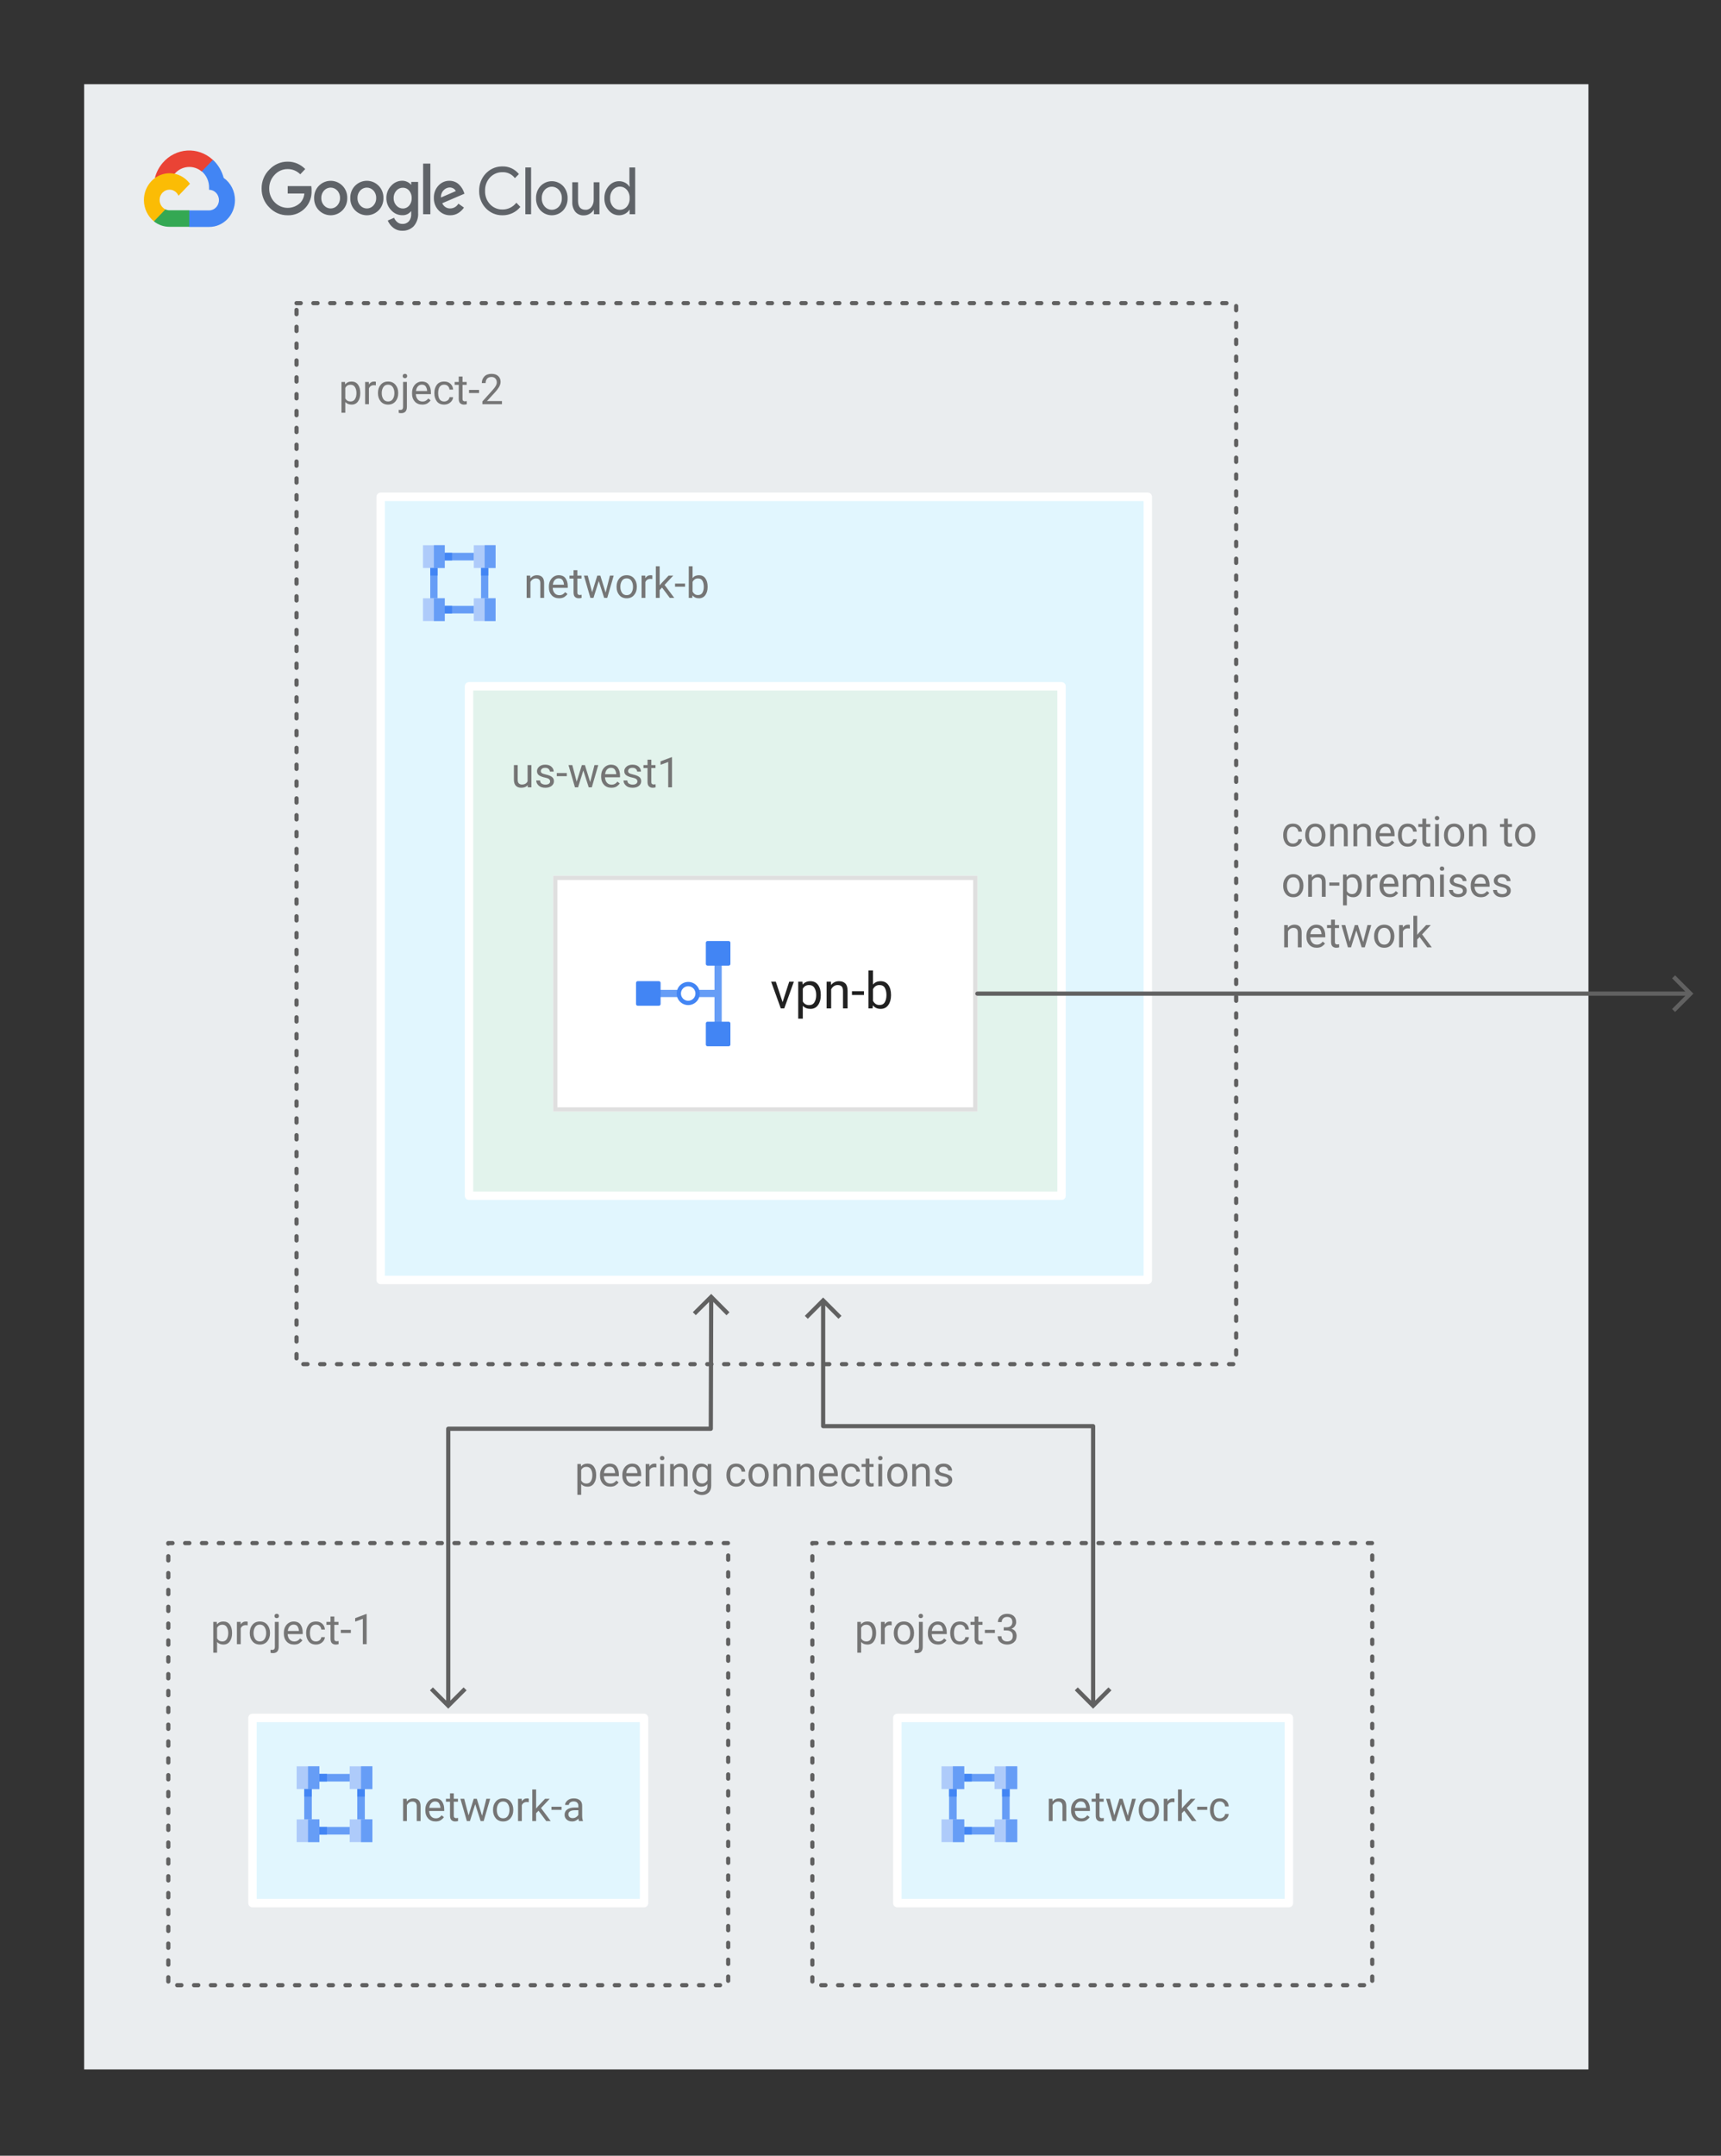 <?xml version="1.0" encoding="UTF-8" standalone="no"?>
<svg
   version="1.1"
   viewBox="11 514 409 512"
   width="409"
   height="512"
   id="svg3025793"
   xmlns="http://www.w3.org/2000/svg"
   xmlns:svg="http://www.w3.org/2000/svg"
   xmlns:dc="http://purl.org/dc/elements/1.1/">
  <rect x="11" y="514" width="409" height="512" fill="#333333" stroke="none"/>
  <defs
     id="defs3025465">
    <clipPath
       id="inner_stroke_clip_path">
      <path
         d="M 142.46 722 L 243.276 722 L 243.276 778 L 142.46 778 Z"
         id="path3025460" />
    </clipPath>
  </defs>
  <g
     id="network-peering-vpc-transit"
     stroke="none"
     stroke-opacity="1"
     fill="none"
     fill-opacity="1"
     stroke-dasharray="none">
    <title
       id="title3025469">network-peering-vpc-transit</title>
    <g
       id="network-peering-vpc-transit: Layer 2">
      <title
         id="title3025471">Layer 2</title>
      <g
         id="Group_380">
        <g
           id="Graphic_396">
          <path
             id="rect3025473"
             style="fill:#eaedef"
             d="m 31,534 h 357.5 v 471.5 H 31 Z" />
        </g>
        <g
           id="Group_381">
          <g
             id="Group_391">
            <g
               id="Graphic_395">
              <path
                 d="m 58.934,554.741 h 0.66 l 1.881,-1.96 0.092,-0.833 c -3.501,-3.221 -8.844,-2.873 -11.935,0.776 -0.859,1.013 -1.481,2.219 -1.821,3.524 0.209,-0.089 0.442,-0.104 0.66,-0.041 l 3.762,-0.647 c 0,0 0.191,-0.33 0.291,-0.31 1.673,-1.916 4.49,-2.139 6.423,-0.509 z"
                 fill="#ea4335"
                 id="path3025476" />
            </g>
            <g
               id="Graphic_394">
              <path
                 d="m 64.155,556.248 c -0.433,-1.66 -1.32,-3.152 -2.554,-4.292 l -2.64,2.751 c 1.115,0.949 1.75,2.38 1.723,3.88 v 0.489 c 1.298,0 2.35,1.097 2.35,2.449 0,1.353 -1.052,2.449 -2.35,2.449 h -4.7 l -0.469,0.496 v 2.938 l 0.469,0.489 h 4.7 c 3.375,0.027 6.133,-2.803 6.159,-6.32 0.016,-2.136 -0.994,-4.135 -2.688,-5.329 z"
                 fill="#4285f4"
                 id="path3025479" />
            </g>
            <g
               id="Graphic_393">
              <path
                 d="m 51.278,567.866 h 4.7 v -3.921 H 51.278 c -0.335,0 -0.665,-0.076 -0.97,-0.221 l -0.66,0.214 -1.894,1.96 -0.165,0.688 c 1.061,0.837 2.358,1.286 3.689,1.279 z"
                 fill="#34a853"
                 id="path3025482" />
            </g>
            <g
               id="Graphic_392">
              <path
                 d="m 51.278,555.147 c -3.376,0.02 -6.095,2.889 -6.076,6.408 0.012,1.964 0.891,3.814 2.386,5.011 l 2.725,-2.84 c -1.182,-0.556 -1.708,-2.008 -1.174,-3.24 0.534,-1.232 1.927,-1.78 3.109,-1.224 0.521,0.245 0.938,0.681 1.174,1.224 l 2.725,-2.84 c -1.159,-1.581 -2.962,-2.506 -4.87,-2.498 z"
                 fill="#fbbc05"
                 id="path3025485" />
            </g>
          </g>
          <g
             id="Group_382">
            <g
               id="Group_389">
              <g
                 id="Graphic_390">
                <path
                   d="m 79.356,565.128 c -1.636,0.022 -3.207,-0.651 -4.356,-1.864 -1.186,-1.162 -1.849,-2.789 -1.828,-4.485 -0.019,-1.696 0.643,-3.322 1.828,-4.485 1.143,-1.225 2.716,-1.912 4.356,-1.898 1.562,-0.022 3.067,0.611 4.178,1.755 l -1.174,1.246 c -0.804,-0.811 -1.885,-1.255 -3.004,-1.239 -1.173,-0.015 -2.299,0.485 -3.102,1.376 -0.834,0.862 -1.294,2.043 -1.274,3.267 -0.01,1.21 0.449,2.373 1.274,3.226 1.699,1.765 4.439,1.799 6.178,0.076 0.518,-0.59 0.835,-1.343 0.904,-2.139 h -3.961 v -1.76 h 5.604 c 0.055,0.355 0.077,0.714 0.066,1.074 0.07,1.501 -0.452,2.968 -1.446,4.059 -1.106,1.198 -2.649,1.851 -4.244,1.794 z m 13.03,-1.17 c -1.563,1.561 -4.028,1.561 -5.591,0 -0.757,-0.765 -1.17,-1.825 -1.142,-2.923 -0.029,-1.098 0.386,-2.158 1.142,-2.923 1.564,-1.557 4.027,-1.557 5.591,0 0.756,0.765 1.17,1.825 1.142,2.923 0.027,1.099 -0.39,2.159 -1.148,2.923 z m -4.357,-1.148 c 0.807,0.899 2.16,0.945 3.023,0.103 0.034,-0.034 0.068,-0.068 0.099,-0.103 0.44,-0.475 0.678,-1.114 0.66,-1.775 0.019,-0.662 -0.218,-1.305 -0.66,-1.782 -0.83,-0.902 -2.205,-0.933 -3.071,-0.068 -0.022,0.022 -0.044,0.045 -0.065,0.068 -0.442,0.477 -0.679,1.12 -0.66,1.782 -0.017,0.661 0.223,1.301 0.666,1.775 z m 12.951,1.148 c -1.563,1.561 -4.028,1.561 -5.591,0 -0.757,-0.765 -1.17,-1.825 -1.142,-2.923 -0.029,-1.098 0.386,-2.158 1.142,-2.923 1.563,-1.561 4.028,-1.561 5.591,0 0.756,0.765 1.17,1.825 1.142,2.923 0.03,1.098 -0.385,2.158 -1.142,2.923 z m -4.356,-1.148 c 0.807,0.899 2.16,0.945 3.023,0.103 0.034,-0.034 0.068,-0.068 0.099,-0.103 0.44,-0.475 0.678,-1.114 0.66,-1.775 0.019,-0.662 -0.218,-1.305 -0.66,-1.782 -0.83,-0.902 -2.205,-0.933 -3.07,-0.068 -0.022,0.022 -0.044,0.045 -0.065,0.068 -0.442,0.477 -0.679,1.12 -0.66,1.782 -0.017,0.661 0.223,1.301 0.666,1.775 z m 10.006,5.991 c -0.791,0.026 -1.567,-0.232 -2.198,-0.73 -0.56,-0.439 -1.002,-1.022 -1.281,-1.692 l 1.504,-0.654 c 0.164,0.401 0.42,0.753 0.746,1.025 0.348,0.292 0.786,0.447 1.234,0.433 0.574,0.036 1.135,-0.19 1.538,-0.619 0.398,-0.5 0.594,-1.141 0.548,-1.788 v -0.592 h -0.06 c -0.511,0.631 -1.276,0.975 -2.066,0.929 -1.002,0.003 -1.959,-0.43 -2.64,-1.197 -0.738,-0.759 -1.146,-1.801 -1.129,-2.882 -0.018,-1.087 0.39,-2.135 1.129,-2.903 0.679,-0.769 1.637,-1.206 2.64,-1.204 0.42,-10e-4 0.835,0.096 1.215,0.282 0.329,0.149 0.621,0.372 0.859,0.654 h 0.06 v -0.654 h 1.637 v 7.326 c 0.087,1.171 -0.292,2.329 -1.05,3.199 -0.721,0.719 -1.689,1.103 -2.687,1.067 z m 0.12,-5.283 c 0.57,0.013 1.117,-0.24 1.491,-0.688 0.407,-0.486 0.622,-1.116 0.6,-1.761 0.025,-0.657 -0.19,-1.297 -0.6,-1.795 -0.374,-0.45 -0.921,-0.701 -1.491,-0.688 -0.586,-0.012 -1.148,0.238 -1.545,0.688 -0.436,0.481 -0.674,1.121 -0.66,1.782 -0.013,0.655 0.223,1.289 0.66,1.761 0.394,0.454 0.956,0.709 1.545,0.701 z m 6.528,-10.662 v 12.024 h -1.723 v -12.024 z m 4.726,12.271 c -1.043,0.029 -2.05,-0.398 -2.779,-1.177 -0.739,-0.772 -1.143,-1.826 -1.116,-2.916 -0.039,-1.093 0.349,-2.155 1.076,-2.945 0.686,-0.753 1.645,-1.17 2.64,-1.149 0.453,-0.005 0.902,0.087 1.32,0.268 0.377,0.158 0.72,0.393 1.009,0.688 0.249,0.25 0.47,0.529 0.66,0.833 0.153,0.256 0.283,0.525 0.39,0.804 l 0.178,0.469 -5.28,2.264 c 0.327,0.783 1.082,1.275 1.901,1.239 0.791,0.003 1.525,-0.429 1.934,-1.135 l 1.32,0.929 c -0.336,0.502 -0.768,0.929 -1.268,1.252 -0.592,0.39 -1.284,0.59 -1.985,0.577 z m -2.205,-4.217 3.511,-1.52 c -0.108,-0.268 -0.301,-0.489 -0.548,-0.625 -0.275,-0.162 -0.587,-0.245 -0.904,-0.241 -0.537,0.015 -1.047,0.249 -1.419,0.654 -0.451,0.449 -0.686,1.084 -0.64,1.733 z"
                   fill="#5f6368"
                   id="path3025489" />
              </g>
            </g>
            <g
               id="Group_383">
              <g
                 id="Graphic_388">
                <path
                   d="m 130.405,565.128 c -3.003,0.054 -5.48,-2.44 -5.532,-5.57 -0.001,-0.076 -0.001,-0.153 0.001,-0.229 -0.07,-3.13 2.308,-5.726 5.311,-5.799 0.073,-10e-4 0.147,-10e-4 0.22,-10e-4 1.502,-0.049 2.944,0.62 3.914,1.816 l -0.951,0.963 c -0.713,-0.936 -1.812,-1.459 -2.957,-1.411 -1.098,-0.026 -2.159,0.417 -2.937,1.224 -0.809,0.849 -1.242,2.01 -1.195,3.206 -0.048,1.195 0.386,2.357 1.195,3.206 0.778,0.808 1.84,1.25 2.937,1.224 1.278,0.015 2.493,-0.578 3.3,-1.61 l 0.951,0.991 c -0.498,0.62 -1.122,1.116 -1.828,1.451 -0.761,0.368 -1.591,0.552 -2.429,0.539 z"
                   fill="#5f6368"
                   id="path3025493" />
              </g>
              <g
                 id="Graphic_387">
                <path
                   id="rect3025496"
                   style="fill:#5f6368"
                   d="m 135.85,553.771 h 1.367 v 11.11 h -1.367 z" />
              </g>
              <g
                 id="Graphic_386">
                <path
                   d="m 139.448,558.194 c 1.49,-1.542 3.896,-1.542 5.386,0 0.707,0.778 1.087,1.818 1.056,2.889 0.031,1.071 -0.349,2.111 -1.056,2.889 -1.49,1.542 -3.896,1.542 -5.386,0 -0.707,-0.778 -1.087,-1.818 -1.056,-2.889 -0.031,-1.071 0.348,-2.111 1.056,-2.889 z m 1.016,4.885 c 0.874,0.963 2.332,1.005 3.257,0.093 0.031,-0.03 0.061,-0.062 0.09,-0.093 0.482,-0.539 0.737,-1.258 0.707,-1.994 0.031,-0.737 -0.223,-1.455 -0.707,-1.994 -0.874,-0.963 -2.332,-1.005 -3.257,-0.093 -0.031,0.03 -0.061,0.062 -0.09,0.093 -0.482,0.539 -0.737,1.258 -0.707,1.994 -0.027,0.735 0.23,1.451 0.713,1.988 z"
                   fill="#5f6368"
                   id="path3025499" />
              </g>
              <g
                 id="Graphic_385">
                <path
                   d="m 153.46,564.88 h -1.32 v -1.052 h -0.039 c -0.235,0.399 -0.568,0.727 -0.964,0.949 -0.411,0.248 -0.878,0.379 -1.354,0.378 -0.782,0.056 -1.545,-0.264 -2.072,-0.867 -0.5,-0.659 -0.751,-1.486 -0.707,-2.325 v -4.678 h 1.367 v 4.416 c 0,1.417 0.6,2.126 1.802,2.126 0.542,0.018 1.057,-0.238 1.386,-0.688 0.355,-0.467 0.543,-1.048 0.535,-1.644 v -4.211 h 1.367 v 7.594 z"
                   fill="#5f6368"
                   id="path3025502" />
              </g>
              <g
                 id="Graphic_384">
                <path
                   d="m 158.101,565.128 c -0.938,0.003 -1.83,-0.421 -2.442,-1.163 -0.685,-0.788 -1.051,-1.82 -1.024,-2.882 -0.027,-1.063 0.339,-2.094 1.024,-2.882 0.612,-0.741 1.504,-1.166 2.442,-1.163 0.52,-0.008 1.033,0.119 1.491,0.371 0.404,0.211 0.746,0.532 0.99,0.929 h 0.06 l -0.06,-1.052 v -3.515 h 1.367 v 11.11 h -1.32 v -1.052 h -0.06 c -0.244,0.397 -0.586,0.718 -0.99,0.929 -0.455,0.249 -0.963,0.378 -1.478,0.371 z m 0.225,-1.3 c 0.625,0.01 1.224,-0.261 1.643,-0.743 0.464,-0.551 0.702,-1.27 0.66,-2.002 0.042,-0.731 -0.196,-1.451 -0.66,-2.002 -0.829,-0.95 -2.24,-1.02 -3.152,-0.154 -0.052,0.049 -0.101,0.102 -0.148,0.154 -0.465,0.547 -0.703,1.264 -0.66,1.994 -0.043,0.73 0.195,1.447 0.66,1.994 0.421,0.493 1.025,0.769 1.656,0.759 z"
                   fill="#5f6368"
                   id="path3025505" />
              </g>
            </g>
          </g>
        </g>
      </g>
      <g
         id="Graphic_333">
        <title
           id="title3025512">zone external - grey</title>
        <path
           d="m 51,880.5 h 133.058 v 105 H 51 Z"
           stroke="#616161"
           stroke-linecap="round"
           stroke-linejoin="round"
           stroke-dasharray="1, 3"
           stroke-width="1"
           id="path3025514" />
        <g
           aria-label="project-1"
           transform="translate(61,895.5)"
           id="text3025518"
           style="fill:#757575">
          <path
             d="m 3.101,9.098 q -0.952,0 -1.509,-0.61 V 11.031 H 0.684 V 3.717 H 1.514 l 0.044,0.581 q 0.557,-0.679 1.528,-0.679 1.001,0 1.533,0.742 0.532,0.742 0.532,1.953 v 0.103 q 0,1.157 -0.537,1.919 Q 4.082,9.098 3.101,9.098 Z M 2.822,4.381 q -0.82,0 -1.23,0.728 v 2.529 q 0.415,0.718 1.24,0.718 0.732,0 1.069,-0.576 Q 4.243,7.203 4.243,6.417 V 6.314 q 0,-0.786 -0.342,-1.357 Q 3.564,4.381 2.822,4.381 Z"
             style="font-size:10px;font-family:Roboto"
             id="path3025799" />
          <path
             d="m 8.413,4.488 q -0.884,0 -1.206,0.762 V 9 H 6.304 V 3.717 h 0.879 l 0.02,0.605 q 0.435,-0.703 1.255,-0.703 0.254,0 0.4,0.068 l -0.005,0.84 Q 8.652,4.488 8.413,4.488 Z"
             style="font-size:10px;font-family:Roboto"
             id="path3025801" />
          <path
             d="m 9.355,6.305 q 0,-1.147 0.645,-1.914 0.645,-0.771 1.753,-0.771 1.108,0 1.753,0.757 0.645,0.752 0.659,1.88 v 0.161 q 0,1.147 -0.649,1.914 -0.645,0.767 -1.753,0.767 Q 10.649,9.098 10,8.331 9.355,7.564 9.355,6.417 Z m 0.903,0.112 q 0,0.786 0.371,1.362 0.376,0.576 1.133,0.576 0.737,0 1.113,-0.566 0.376,-0.571 0.381,-1.357 V 6.305 q 0,-0.776 -0.376,-1.357 -0.376,-0.586 -1.128,-0.586 -0.747,0 -1.123,0.586 -0.371,0.581 -0.371,1.357 z"
             style="font-size:10px;font-family:Roboto"
             id="path3025803" />
          <path
             d="m 15.229,2.315 q 0,-0.22 0.137,-0.371 0.137,-0.151 0.396,-0.151 0.264,0 0.4,0.151 0.137,0.151 0.137,0.371 0,0.21 -0.137,0.361 -0.137,0.146 -0.4,0.146 -0.259,0 -0.396,-0.146 -0.137,-0.151 -0.137,-0.361 z m 0.093,1.401 h 0.908 v 5.913 q 0,1.504 -1.382,1.504 -0.303,0 -0.562,-0.083 l 0.005,-0.728 q 0.181,0.044 0.415,0.044 0.596,0 0.615,-0.679 z"
             style="font-size:10px;font-family:Roboto"
             id="path3025805" />
          <path
             d="m 21.87,8.077 q -0.259,0.391 -0.732,0.708 -0.474,0.312 -1.255,0.312 -1.104,0 -1.768,-0.718 Q 17.456,7.662 17.456,6.544 V 6.339 q 0,-0.864 0.327,-1.47 0.332,-0.61 0.859,-0.928 0.527,-0.322 1.123,-0.322 1.133,0 1.65,0.742 0.522,0.737 0.522,1.846 v 0.405 h -3.574 q 0.02,0.728 0.43,1.24 0.415,0.508 1.138,0.508 0.479,0 0.811,-0.195 0.332,-0.195 0.581,-0.522 z M 19.766,4.361 q -0.537,0 -0.908,0.391 Q 18.486,5.143 18.394,5.875 h 2.642 V 5.807 Q 21.001,5.279 20.728,4.82 20.459,4.361 19.766,4.361 Z"
             style="font-size:10px;font-family:Roboto"
             id="path3025807" />
          <path
             d="m 25.107,8.355 q 0.483,0 0.845,-0.288 0.366,-0.288 0.4,-0.737 h 0.859 q -0.034,0.708 -0.649,1.24 -0.615,0.527 -1.455,0.527 -1.191,0 -1.772,-0.786 Q 22.759,7.525 22.759,6.461 V 6.256 q 0,-1.064 0.576,-1.851 0.581,-0.786 1.772,-0.786 0.928,0 1.499,0.552 0.571,0.547 0.605,1.362 H 26.353 Q 26.318,5.045 25.981,4.703 25.649,4.361 25.107,4.361 q -0.557,0 -0.874,0.283 -0.312,0.283 -0.444,0.718 -0.127,0.435 -0.127,0.894 v 0.205 q 0,0.464 0.127,0.898 0.127,0.435 0.439,0.718 0.317,0.278 0.879,0.278 z"
             style="font-size:10px;font-family:Roboto"
             id="path3025809" />
          <path
             d="m 30.464,9 q -0.308,0.098 -0.698,0.098 -0.503,0 -0.859,-0.308 Q 28.55,8.482 28.55,7.687 V 4.41 H 27.583 V 3.717 h 0.967 V 2.433 h 0.903 v 1.284 h 0.986 v 0.693 h -0.986 v 3.281 q 0,0.405 0.176,0.518 0.176,0.112 0.405,0.112 0.171,0 0.425,-0.059 z"
             style="font-size:10px;font-family:Roboto"
             id="path3025811" />
          <path
             d="M 33.379,5.606 V 6.349 H 30.996 V 5.606 Z"
             style="font-size:10px;font-family:Roboto"
             id="path3025813" />
          <path
             d="M 37.134,1.852 V 9 h -0.903 V 2.979 L 34.409,3.644 V 2.828 l 2.583,-0.977 z"
             style="font-size:10px;font-family:Roboto"
             id="path3025815" />
        </g>
      </g>
      <g
         id="Graphic_268">
        <g
           aria-label="peering connections"
           transform="translate(147.529,858)"
           id="text3025523"
           style="fill:#757575">
          <path
             d="m 3.101,9.098 q -0.952,0 -1.509,-0.61 V 11.031 H 0.684 V 3.717 H 1.514 l 0.044,0.581 q 0.557,-0.679 1.528,-0.679 1.001,0 1.533,0.742 0.532,0.742 0.532,1.953 v 0.103 q 0,1.157 -0.537,1.919 Q 4.082,9.098 3.101,9.098 Z M 2.822,4.381 q -0.82,0 -1.23,0.728 v 2.529 q 0.415,0.718 1.24,0.718 0.732,0 1.069,-0.576 Q 4.243,7.203 4.243,6.417 V 6.314 q 0,-0.786 -0.342,-1.357 Q 3.564,4.381 2.822,4.381 Z"
             style="font-size:10px;font-family:Roboto"
             id="path3025818" />
          <path
             d="m 10.483,8.077 q -0.259,0.391 -0.732,0.708 -0.474,0.312 -1.255,0.312 -1.104,0 -1.768,-0.718 Q 6.069,7.662 6.069,6.544 V 6.339 q 0,-0.864 0.327,-1.47 0.332,-0.61 0.859,-0.928 0.527,-0.322 1.123,-0.322 1.133,0 1.65,0.742 0.522,0.737 0.522,1.846 V 6.612 H 6.978 q 0.02,0.728 0.43,1.24 0.415,0.508 1.138,0.508 0.479,0 0.811,-0.195 Q 9.688,7.97 9.937,7.643 Z M 8.379,4.361 q -0.537,0 -0.908,0.391 Q 7.1,5.143 7.007,5.875 H 9.648 V 5.807 Q 9.614,5.279 9.341,4.82 9.072,4.361 8.379,4.361 Z"
             style="font-size:10px;font-family:Roboto"
             id="path3025820" />
          <path
             d="m 15.786,8.077 q -0.259,0.391 -0.732,0.708 -0.474,0.312 -1.255,0.312 -1.104,0 -1.768,-0.718 Q 11.372,7.662 11.372,6.544 V 6.339 q 0,-0.864 0.327,-1.47 0.332,-0.61 0.859,-0.928 0.527,-0.322 1.123,-0.322 1.133,0 1.65,0.742 0.522,0.737 0.522,1.846 v 0.405 h -3.574 q 0.02,0.728 0.43,1.24 0.415,0.508 1.138,0.508 0.479,0 0.811,-0.195 0.332,-0.195 0.581,-0.522 z M 13.682,4.361 q -0.537,0 -0.908,0.391 Q 12.402,5.143 12.31,5.875 h 2.642 V 5.807 Q 14.917,5.279 14.644,4.82 14.375,4.361 13.682,4.361 Z"
             style="font-size:10px;font-family:Roboto"
             id="path3025822" />
          <path
             d="m 19.019,4.488 q -0.884,0 -1.206,0.762 V 9 H 16.909 V 3.717 h 0.879 l 0.02,0.605 q 0.435,-0.703 1.255,-0.703 0.254,0 0.4,0.068 l -0.005,0.84 q -0.2,-0.039 -0.439,-0.039 z"
             style="font-size:10px;font-family:Roboto"
             id="path3025824" />
          <path
             d="m 20.303,2.315 q 0,-0.22 0.132,-0.371 0.137,-0.151 0.4,-0.151 0.259,0 0.396,0.151 0.142,0.151 0.142,0.371 0,0.21 -0.142,0.361 -0.137,0.146 -0.396,0.146 -0.264,0 -0.4,-0.146 -0.132,-0.151 -0.132,-0.361 z m 0.977,1.401 V 9 H 20.371 V 3.717 Z"
             style="font-size:10px;font-family:Roboto"
             id="path3025826" />
          <path
             d="m 24.922,4.381 q -0.435,0 -0.767,0.234 -0.332,0.234 -0.522,0.61 V 9 h -0.903 V 3.717 h 0.854 l 0.029,0.659 q 0.601,-0.757 1.577,-0.757 0.776,0 1.23,0.435 0.459,0.435 0.464,1.46 V 9 H 25.977 V 5.528 q 0,-0.62 -0.273,-0.884 -0.269,-0.264 -0.781,-0.264 z"
             style="font-size:10px;font-family:Roboto"
             id="path3025828" />
          <path
             d="m 30.259,11.085 q -0.41,0 -1.006,-0.2 -0.596,-0.2 -0.952,-0.718 l 0.474,-0.537 q 0.586,0.713 1.416,0.713 0.64,0 1.021,-0.361 Q 31.592,9.625 31.592,8.932 V 8.468 q -0.537,0.63 -1.479,0.63 -0.952,0 -1.514,-0.762 Q 28.037,7.574 28.037,6.417 V 6.314 q 0,-1.211 0.557,-1.953 0.562,-0.742 1.528,-0.742 0.972,0 1.509,0.684 l 0.044,-0.586 h 0.82 v 5.171 q 0,1.05 -0.625,1.621 -0.625,0.576 -1.611,0.576 z M 28.94,6.417 q 0,0.786 0.327,1.353 0.332,0.562 1.064,0.562 0.859,0 1.26,-0.781 V 5.143 Q 31.421,4.815 31.118,4.601 30.815,4.381 30.342,4.381 q -0.737,0 -1.069,0.576 -0.332,0.571 -0.332,1.357 z"
             style="font-size:10px;font-family:Roboto"
             id="path3025830" />
          <path
             d="m 38.462,8.355 q 0.483,0 0.845,-0.288 0.366,-0.288 0.4,-0.737 h 0.859 q -0.034,0.708 -0.649,1.24 -0.615,0.527 -1.455,0.527 -1.191,0 -1.772,-0.786 Q 36.113,7.525 36.113,6.461 V 6.256 q 0,-1.064 0.576,-1.851 0.581,-0.786 1.772,-0.786 0.928,0 1.499,0.552 0.571,0.547 0.605,1.362 H 39.707 Q 39.673,5.045 39.336,4.703 39.004,4.361 38.462,4.361 q -0.557,0 -0.874,0.283 -0.312,0.283 -0.444,0.718 -0.127,0.435 -0.127,0.894 v 0.205 q 0,0.464 0.127,0.898 0.127,0.435 0.439,0.718 0.317,0.278 0.879,0.278 z"
             style="font-size:10px;font-family:Roboto"
             id="path3025832" />
          <path
             d="m 41.343,6.305 q 0,-1.147 0.645,-1.914 0.645,-0.771 1.753,-0.771 1.108,0 1.753,0.757 0.645,0.752 0.659,1.88 v 0.161 q 0,1.147 -0.649,1.914 -0.645,0.767 -1.753,0.767 -1.113,0 -1.763,-0.767 -0.645,-0.767 -0.645,-1.914 z m 0.903,0.112 q 0,0.786 0.371,1.362 0.376,0.576 1.133,0.576 0.737,0 1.113,-0.566 0.376,-0.571 0.381,-1.357 V 6.305 q 0,-0.776 -0.376,-1.357 -0.376,-0.586 -1.128,-0.586 -0.747,0 -1.123,0.586 -0.371,0.581 -0.371,1.357 z"
             style="font-size:10px;font-family:Roboto"
             id="path3025834" />
          <path
             d="m 49.478,4.381 q -0.435,0 -0.767,0.234 -0.332,0.234 -0.522,0.61 V 9 H 47.285 V 3.717 h 0.854 l 0.029,0.659 q 0.601,-0.757 1.577,-0.757 0.776,0 1.23,0.435 0.459,0.435 0.464,1.46 V 9 H 50.532 V 5.528 q 0,-0.62 -0.273,-0.884 -0.269,-0.264 -0.781,-0.264 z"
             style="font-size:10px;font-family:Roboto"
             id="path3025836" />
          <path
             d="m 55,4.381 q -0.435,0 -0.767,0.234 -0.332,0.234 -0.522,0.61 V 9 h -0.903 V 3.717 h 0.854 l 0.029,0.659 q 0.601,-0.757 1.577,-0.757 0.776,0 1.23,0.435 0.459,0.435 0.464,1.46 V 9 H 56.055 V 5.528 q 0,-0.62 -0.273,-0.884 Q 55.513,4.381 55,4.381 Z"
             style="font-size:10px;font-family:Roboto"
             id="path3025838" />
          <path
             d="m 62.51,8.077 q -0.259,0.391 -0.732,0.708 -0.474,0.312 -1.255,0.312 -1.104,0 -1.768,-0.718 -0.659,-0.718 -0.659,-1.836 V 6.339 q 0,-0.864 0.327,-1.47 0.332,-0.61 0.859,-0.928 0.527,-0.322 1.123,-0.322 1.133,0 1.65,0.742 0.522,0.737 0.522,1.846 v 0.405 h -3.574 q 0.02,0.728 0.43,1.24 0.415,0.508 1.138,0.508 0.479,0 0.811,-0.195 0.332,-0.195 0.581,-0.522 z M 60.405,4.361 q -0.537,0 -0.908,0.391 Q 59.126,5.143 59.033,5.875 h 2.642 V 5.807 Q 61.641,5.279 61.367,4.82 61.099,4.361 60.405,4.361 Z"
             style="font-size:10px;font-family:Roboto"
             id="path3025840" />
          <path
             d="m 65.747,8.355 q 0.483,0 0.845,-0.288 0.366,-0.288 0.4,-0.737 h 0.859 q -0.034,0.708 -0.649,1.24 -0.615,0.527 -1.455,0.527 -1.191,0 -1.772,-0.786 Q 63.398,7.525 63.398,6.461 V 6.256 q 0,-1.064 0.576,-1.851 0.581,-0.786 1.772,-0.786 0.928,0 1.499,0.552 0.571,0.547 0.605,1.362 H 66.992 Q 66.958,5.045 66.621,4.703 66.289,4.361 65.747,4.361 q -0.557,0 -0.874,0.283 -0.312,0.283 -0.444,0.718 -0.127,0.435 -0.127,0.894 v 0.205 q 0,0.464 0.127,0.898 0.127,0.435 0.439,0.718 0.317,0.278 0.879,0.278 z"
             style="font-size:10px;font-family:Roboto"
             id="path3025842" />
          <path
             d="m 71.104,9 q -0.308,0.098 -0.698,0.098 -0.503,0 -0.859,-0.308 Q 69.189,8.482 69.189,7.687 V 4.41 H 68.223 V 3.717 h 0.967 V 2.433 h 0.903 v 1.284 h 0.986 v 0.693 h -0.986 v 3.281 q 0,0.405 0.176,0.518 0.176,0.112 0.405,0.112 0.171,0 0.425,-0.059 z"
             style="font-size:10px;font-family:Roboto"
             id="path3025844" />
          <path
             d="m 72.144,2.315 q 0,-0.22 0.132,-0.371 0.137,-0.151 0.4,-0.151 0.259,0 0.396,0.151 0.142,0.151 0.142,0.371 0,0.21 -0.142,0.361 -0.137,0.146 -0.396,0.146 -0.264,0 -0.4,-0.146 -0.132,-0.151 -0.132,-0.361 z m 0.977,1.401 V 9 H 72.212 V 3.717 Z"
             style="font-size:10px;font-family:Roboto"
             id="path3025846" />
          <path
             d="m 74.331,6.305 q 0,-1.147 0.645,-1.914 0.645,-0.771 1.753,-0.771 1.108,0 1.753,0.757 0.645,0.752 0.659,1.88 v 0.161 q 0,1.147 -0.649,1.914 -0.645,0.767 -1.753,0.767 -1.113,0 -1.763,-0.767 -0.645,-0.767 -0.645,-1.914 z m 0.903,0.112 q 0,0.786 0.371,1.362 0.376,0.576 1.133,0.576 0.737,0 1.113,-0.566 0.376,-0.571 0.381,-1.357 V 6.305 q 0,-0.776 -0.376,-1.357 -0.376,-0.586 -1.128,-0.586 -0.747,0 -1.123,0.586 -0.371,0.581 -0.371,1.357 z"
             style="font-size:10px;font-family:Roboto"
             id="path3025848" />
          <path
             d="m 82.466,4.381 q -0.435,0 -0.767,0.234 -0.332,0.234 -0.522,0.61 V 9 H 80.273 V 3.717 h 0.854 l 0.029,0.659 q 0.601,-0.757 1.577,-0.757 0.776,0 1.23,0.435 0.459,0.435 0.464,1.46 V 9 H 83.521 V 5.528 q 0,-0.62 -0.273,-0.884 -0.269,-0.264 -0.781,-0.264 z"
             style="font-size:10px;font-family:Roboto"
             id="path3025850" />
          <path
             d="m 88.872,7.599 q 0,-0.288 -0.215,-0.518 -0.21,-0.234 -0.977,-0.391 -0.884,-0.181 -1.406,-0.522 -0.522,-0.347 -0.522,-1.006 0,-0.625 0.532,-1.084 0.537,-0.459 1.426,-0.459 0.947,0 1.479,0.483 0.532,0.483 0.532,1.167 h -0.903 q 0,-0.327 -0.288,-0.615 -0.288,-0.293 -0.82,-0.293 -0.562,0 -0.806,0.244 -0.244,0.244 -0.244,0.532 0,0.288 0.225,0.469 0.229,0.176 0.967,0.342 0.972,0.22 1.445,0.576 0.479,0.356 0.479,1.006 0,0.698 -0.562,1.133 -0.557,0.435 -1.479,0.435 -1.05,0 -1.606,-0.537 -0.557,-0.537 -0.557,-1.191 h 0.908 q 0.029,0.562 0.43,0.776 0.405,0.21 0.825,0.21 0.552,0 0.845,-0.215 0.293,-0.215 0.293,-0.542 z"
             style="font-size:10px;font-family:Roboto"
             id="path3025852" />
        </g>
      </g>
      <g
         id="Group_373">
        <g
           id="Graphic_301">
          <title
             id="title3025526">zone external - grey</title>
          <path
             d="M 81.469,586 H 304.776 V 838 H 81.469 Z"
             stroke="#616161"
             stroke-linecap="round"
             stroke-linejoin="round"
             stroke-dasharray="1, 3"
             stroke-width="1"
             id="path3025528" />
          <g
             aria-label="project-2"
             transform="translate(91.469,601)"
             id="text3025532"
             style="fill:#757575">
            <path
               d="m 3.101,9.098 q -0.952,0 -1.509,-0.61 V 11.031 H 0.684 V 3.717 H 1.514 l 0.044,0.581 q 0.557,-0.679 1.528,-0.679 1.001,0 1.533,0.742 0.532,0.742 0.532,1.953 v 0.103 q 0,1.157 -0.537,1.919 Q 4.082,9.098 3.101,9.098 Z M 2.822,4.381 q -0.82,0 -1.23,0.728 v 2.529 q 0.415,0.718 1.24,0.718 0.732,0 1.069,-0.576 Q 4.243,7.203 4.243,6.417 V 6.314 q 0,-0.786 -0.342,-1.357 Q 3.564,4.381 2.822,4.381 Z"
               style="font-size:10px;font-family:Roboto"
               id="path3025855" />
            <path
               d="m 8.413,4.488 q -0.884,0 -1.206,0.762 V 9 H 6.304 V 3.717 h 0.879 l 0.02,0.605 q 0.435,-0.703 1.255,-0.703 0.254,0 0.4,0.068 l -0.005,0.84 Q 8.652,4.488 8.413,4.488 Z"
               style="font-size:10px;font-family:Roboto"
               id="path3025857" />
            <path
               d="m 9.355,6.305 q 0,-1.147 0.645,-1.914 0.645,-0.771 1.753,-0.771 1.108,0 1.753,0.757 0.645,0.752 0.659,1.88 v 0.161 q 0,1.147 -0.649,1.914 -0.645,0.767 -1.753,0.767 Q 10.649,9.098 10,8.331 9.355,7.564 9.355,6.417 Z m 0.903,0.112 q 0,0.786 0.371,1.362 0.376,0.576 1.133,0.576 0.737,0 1.113,-0.566 0.376,-0.571 0.381,-1.357 V 6.305 q 0,-0.776 -0.376,-1.357 -0.376,-0.586 -1.128,-0.586 -0.747,0 -1.123,0.586 -0.371,0.581 -0.371,1.357 z"
               style="font-size:10px;font-family:Roboto"
               id="path3025859" />
            <path
               d="m 15.229,2.315 q 0,-0.22 0.137,-0.371 0.137,-0.151 0.396,-0.151 0.264,0 0.4,0.151 0.137,0.151 0.137,0.371 0,0.21 -0.137,0.361 -0.137,0.146 -0.4,0.146 -0.259,0 -0.396,-0.146 -0.137,-0.151 -0.137,-0.361 z m 0.093,1.401 h 0.908 v 5.913 q 0,1.504 -1.382,1.504 -0.303,0 -0.562,-0.083 l 0.005,-0.728 q 0.181,0.044 0.415,0.044 0.596,0 0.615,-0.679 z"
               style="font-size:10px;font-family:Roboto"
               id="path3025861" />
            <path
               d="m 21.87,8.077 q -0.259,0.391 -0.732,0.708 -0.474,0.312 -1.255,0.312 -1.104,0 -1.768,-0.718 Q 17.456,7.662 17.456,6.544 V 6.339 q 0,-0.864 0.327,-1.47 0.332,-0.61 0.859,-0.928 0.527,-0.322 1.123,-0.322 1.133,0 1.65,0.742 0.522,0.737 0.522,1.846 v 0.405 h -3.574 q 0.02,0.728 0.43,1.24 0.415,0.508 1.138,0.508 0.479,0 0.811,-0.195 0.332,-0.195 0.581,-0.522 z M 19.766,4.361 q -0.537,0 -0.908,0.391 Q 18.486,5.143 18.394,5.875 h 2.642 V 5.807 Q 21.001,5.279 20.728,4.82 20.459,4.361 19.766,4.361 Z"
               style="font-size:10px;font-family:Roboto"
               id="path3025863" />
            <path
               d="m 25.107,8.355 q 0.483,0 0.845,-0.288 0.366,-0.288 0.4,-0.737 h 0.859 q -0.034,0.708 -0.649,1.24 -0.615,0.527 -1.455,0.527 -1.191,0 -1.772,-0.786 Q 22.759,7.525 22.759,6.461 V 6.256 q 0,-1.064 0.576,-1.851 0.581,-0.786 1.772,-0.786 0.928,0 1.499,0.552 0.571,0.547 0.605,1.362 H 26.353 Q 26.318,5.045 25.981,4.703 25.649,4.361 25.107,4.361 q -0.557,0 -0.874,0.283 -0.312,0.283 -0.444,0.718 -0.127,0.435 -0.127,0.894 v 0.205 q 0,0.464 0.127,0.898 0.127,0.435 0.439,0.718 0.317,0.278 0.879,0.278 z"
               style="font-size:10px;font-family:Roboto"
               id="path3025865" />
            <path
               d="m 30.464,9 q -0.308,0.098 -0.698,0.098 -0.503,0 -0.859,-0.308 Q 28.55,8.482 28.55,7.687 V 4.41 H 27.583 V 3.717 h 0.967 V 2.433 h 0.903 v 1.284 h 0.986 v 0.693 h -0.986 v 3.281 q 0,0.405 0.176,0.518 0.176,0.112 0.405,0.112 0.171,0 0.425,-0.059 z"
               style="font-size:10px;font-family:Roboto"
               id="path3025867" />
            <path
               d="M 33.379,5.606 V 6.349 H 30.996 V 5.606 Z"
               style="font-size:10px;font-family:Roboto"
               id="path3025869" />
            <path
               d="M 38.823,8.258 V 9 h -4.653 V 8.351 l 2.412,-2.686 q 0.596,-0.674 0.801,-1.069 0.21,-0.396 0.21,-0.796 0,-0.522 -0.327,-0.894 -0.322,-0.371 -0.913,-0.371 -0.713,0 -1.064,0.405 -0.352,0.405 -0.352,1.04 h -0.903 q 0,-0.898 0.591,-1.543 0.591,-0.645 1.729,-0.645 1.006,0 1.572,0.522 0.571,0.522 0.571,1.377 0,0.625 -0.386,1.26 -0.386,0.63 -0.947,1.24 l -1.904,2.065 z"
               style="font-size:10px;font-family:Roboto"
               id="path3025871" />
          </g>
        </g>
        <g
           id="Group_303">
          <g
             id="Graphic_321">
            <title
               id="title3025535">zone internal - blue</title>
            <path
               id="rect3025537"
               style="fill:#e1f6fe"
               d="m 101.469,632 h 182.307 v 186 h -182.307 z" />
            <path
               id="rect3025539"
               style="stroke:#ffffff;stroke-width:2;stroke-linecap:round;stroke-linejoin:round"
               d="m 101.469,632 h 182.307 v 186 h -182.307 z" />
            <g
               aria-label="network-b"
               transform="translate(135.469,647)"
               id="text3025543"
               style="fill:#757575">
              <path
                 d="m 2.881,4.381 q -0.435,0 -0.767,0.234 -0.332,0.234 -0.522,0.61 V 9 H 0.688 V 3.717 H 1.543 l 0.029,0.659 q 0.601,-0.757 1.577,-0.757 0.776,0 1.23,0.435 0.459,0.435 0.464,1.46 V 9 H 3.936 V 5.528 q 0,-0.62 -0.273,-0.884 -0.269,-0.264 -0.781,-0.264 z"
                 style="font-size:10px;font-family:Roboto"
                 id="path3025876" />
              <path
                 d="m 10.391,8.077 q -0.259,0.391 -0.732,0.708 -0.474,0.312 -1.255,0.312 -1.104,0 -1.768,-0.718 Q 5.977,7.662 5.977,6.544 V 6.339 q 0,-0.864 0.327,-1.47 0.332,-0.61 0.859,-0.928 0.527,-0.322 1.123,-0.322 1.133,0 1.65,0.742 0.522,0.737 0.522,1.846 V 6.612 H 6.885 q 0.02,0.728 0.43,1.24 0.415,0.508 1.138,0.508 0.479,0 0.811,-0.195 Q 9.595,7.97 9.844,7.643 Z M 8.286,4.361 q -0.537,0 -0.908,0.391 Q 7.007,5.143 6.914,5.875 H 9.556 V 5.807 Q 9.521,5.279 9.248,4.82 8.979,4.361 8.286,4.361 Z"
                 style="font-size:10px;font-family:Roboto"
                 id="path3025878" />
              <path
                 d="m 13.75,9 q -0.308,0.098 -0.698,0.098 -0.503,0 -0.859,-0.308 Q 11.836,8.482 11.836,7.687 V 4.41 H 10.869 V 3.717 h 0.967 V 2.433 h 0.903 v 1.284 h 0.986 v 0.693 h -0.986 v 3.281 q 0,0.405 0.176,0.518 0.176,0.112 0.405,0.112 0.171,0 0.425,-0.059 z"
                 style="font-size:10px;font-family:Roboto"
                 id="path3025880" />
              <path
                 d="M 21.377,3.717 19.844,9 H 19.111 L 17.827,5.001 16.577,9 H 15.84 L 14.307,3.717 h 0.903 L 16.25,7.662 17.48,3.717 h 0.728 l 1.25,4.028 1.021,-4.028 z"
                 style="font-size:10px;font-family:Roboto"
                 id="path3025882" />
              <path
                 d="m 22.061,6.305 q 0,-1.147 0.645,-1.914 0.645,-0.771 1.753,-0.771 1.108,0 1.753,0.757 0.645,0.752 0.659,1.88 v 0.161 q 0,1.147 -0.649,1.914 -0.645,0.767 -1.753,0.767 -1.113,0 -1.763,-0.767 -0.645,-0.767 -0.645,-1.914 z m 0.903,0.112 q 0,0.786 0.371,1.362 0.376,0.576 1.133,0.576 0.737,0 1.113,-0.566 0.376,-0.571 0.381,-1.357 V 6.305 q 0,-0.776 -0.376,-1.357 -0.376,-0.586 -1.128,-0.586 -0.747,0 -1.123,0.586 -0.371,0.581 -0.371,1.357 z"
                 style="font-size:10px;font-family:Roboto"
                 id="path3025884" />
              <path
                 d="m 30.112,4.488 q -0.884,0 -1.206,0.762 V 9 H 28.003 V 3.717 h 0.879 l 0.02,0.605 q 0.435,-0.703 1.255,-0.703 0.254,0 0.4,0.068 l -0.005,0.84 q -0.2,-0.039 -0.439,-0.039 z"
                 style="font-size:10px;font-family:Roboto"
                 id="path3025886" />
              <path
                 d="M 34.702,9 32.871,6.549 32.3,7.14 V 9 H 31.392 V 1.5 h 0.908 v 4.531 l 0.483,-0.576 1.641,-1.738 h 1.104 L 33.467,5.919 35.767,9 Z"
                 style="font-size:10px;font-family:Roboto"
                 id="path3025888" />
              <path
                 d="M 38.34,5.606 V 6.349 H 35.957 V 5.606 Z"
                 style="font-size:10px;font-family:Roboto"
                 id="path3025890" />
              <path
                 d="m 43.696,6.417 q 0,1.157 -0.537,1.919 -0.537,0.762 -1.519,0.762 -1.001,0 -1.543,-0.708 L 40.049,9 H 39.219 V 1.5 h 0.908 v 2.788 q 0.537,-0.669 1.504,-0.669 0.996,0 1.528,0.742 0.537,0.742 0.537,1.953 z M 41.406,4.381 q -0.493,0 -0.801,0.239 -0.308,0.234 -0.479,0.581 v 2.3 q 0.176,0.352 0.488,0.591 0.312,0.239 0.801,0.239 0.732,0 1.05,-0.562 0.322,-0.566 0.322,-1.353 V 6.314 q 0,-0.786 -0.308,-1.357 Q 42.178,4.381 41.406,4.381 Z"
                 style="font-size:10px;font-family:Roboto"
                 id="path3025892" />
            </g>
          </g>
          <g
             id="Group_304">
            <g
               id="Graphic_320">
              <path
                 id="rect3025546"
                 style="fill:#aecbfa"
                 d="m 123.597,643.5 h 5.173 v 5.4 h -5.173 z" />
            </g>
            <g
               id="Graphic_319">
              <path
                 id="rect3025549"
                 style="fill:#669df6"
                 d="m 126.184,643.5 h 2.587 v 5.4 h -2.587 z" />
            </g>
            <g
               id="Graphic_318">
              <path
                 id="rect3025552"
                 style="fill:#aecbfa"
                 d="m 123.597,656.1 h 5.173 v 5.4 h -5.173 z" />
            </g>
            <g
               id="Graphic_317">
              <path
                 id="rect3025555"
                 style="fill:#669df6"
                 d="m 126.184,656.1 h 2.587 v 5.4 h -2.587 z" />
            </g>
            <g
               id="Graphic_316">
              <path
                 id="rect3025558"
                 style="fill:#aecbfa"
                 d="m 111.527,643.5 h 5.173 v 5.4 h -5.173 z" />
            </g>
            <g
               id="Graphic_315">
              <path
                 id="rect3025561"
                 style="fill:#669df6"
                 d="m 114.114,643.5 h 2.587 v 5.4 h -2.587 z" />
            </g>
            <g
               id="Graphic_314">
              <path
                 id="rect3025564"
                 style="fill:#aecbfa"
                 d="m 111.527,656.1 h 5.173 v 5.4 h -5.173 z" />
            </g>
            <g
               id="Graphic_313">
              <path
                 id="rect3025567"
                 style="fill:#669df6"
                 d="m 114.114,656.1 h 2.587 v 5.4 h -2.587 z" />
            </g>
            <g
               id="Graphic_312">
              <path
                 id="rect3025570"
                 style="fill:#669df6"
                 d="m 116.7,645.3 h 6.897 v 1.8 h -6.897 z" />
            </g>
            <g
               id="Graphic_311">
              <path
                 id="rect3025573"
                 style="fill:#669df6"
                 d="m 116.7,657.9 h 6.897 v 1.8 h -6.897 z" />
            </g>
            <g
               id="Graphic_310">
              <path
                 id="rect3025576"
                 style="fill:#669df6"
                 d="m 125.322,648.9 h 1.724 v 7.2 h -1.724 z" />
            </g>
            <g
               id="Graphic_309">
              <path
                 id="rect3025579"
                 style="fill:#669df6"
                 d="m 113.251,648.9 h 1.724 v 7.2 h -1.724 z" />
            </g>
            <g
               id="Graphic_308">
              <path
                 id="rect3025582"
                 style="fill:#4285f4"
                 d="m 113.251,648.9 h 1.724 v 1.8 h -1.724 z" />
            </g>
            <g
               id="Graphic_307">
              <path
                 id="rect3025585"
                 style="fill:#4285f4"
                 d="m 125.322,648.9 h 1.724 v 1.8 h -1.724 z" />
            </g>
            <g
               id="Graphic_306">
              <path
                 id="rect3025588"
                 style="fill:#4285f4"
                 d="m 116.7,645.3 h 1.724 v 1.8 h -1.724 z" />
            </g>
            <g
               id="Graphic_305">
              <path
                 id="rect3025591"
                 style="fill:#4285f4"
                 d="m 116.7,657.9 h 1.724 v 1.8 h -1.724 z" />
            </g>
          </g>
        </g>
        <g
           id="Graphic_332">
          <title
             id="title3025596">zone internal - green</title>
          <path
             id="rect3025598"
             style="fill:#e2f3ec"
             d="M 122.46,677 H 263.276 V 798 H 122.46 Z" />
          <path
             id="rect3025600"
             style="stroke:#ffffff;stroke-width:2;stroke-linecap:round;stroke-linejoin:round"
             d="M 122.46,677 H 263.276 V 798 H 122.46 Z" />
          <g
             aria-label="us-west1"
             transform="translate(132.46,692)"
             id="text3025604"
             style="fill:#757575">
            <path
               d="M 3.965,9 3.945,8.478 q -0.518,0.62 -1.543,0.62 -0.776,0 -1.255,-0.459 Q 0.669,8.18 0.669,7.125 V 3.717 H 1.572 v 3.418 q 0,0.713 0.298,0.957 0.303,0.239 0.674,0.239 1.021,0 1.377,-0.767 V 3.717 H 4.829 V 9 Z"
               style="font-size:10px;font-family:Roboto"
               id="path3025913" />
            <path
               d="M 9.277,7.599 Q 9.277,7.311 9.062,7.081 8.853,6.847 8.086,6.69 7.202,6.51 6.68,6.168 6.157,5.821 6.157,5.162 q 0,-0.625 0.532,-1.084 0.537,-0.459 1.426,-0.459 0.947,0 1.479,0.483 0.532,0.483 0.532,1.167 H 9.224 q 0,-0.327 -0.288,-0.615 -0.288,-0.293 -0.82,-0.293 -0.562,0 -0.806,0.244 -0.244,0.244 -0.244,0.532 0,0.288 0.225,0.469 0.229,0.176 0.967,0.342 0.972,0.22 1.445,0.576 0.479,0.356 0.479,1.006 0,0.698 -0.562,1.133 Q 9.062,9.098 8.14,9.098 q -1.05,0 -1.606,-0.537 Q 5.977,8.023 5.977,7.369 h 0.908 q 0.029,0.562 0.43,0.776 0.405,0.21 0.825,0.21 0.552,0 0.845,-0.215 0.293,-0.215 0.293,-0.542 z"
               style="font-size:10px;font-family:Roboto"
               id="path3025915" />
            <path
               d="M 13.242,5.606 V 6.349 H 10.859 V 5.606 Z"
               style="font-size:10px;font-family:Roboto"
               id="path3025917" />
            <path
               d="M 20.718,3.717 19.185,9 H 18.452 L 17.168,5.001 15.918,9 H 15.181 L 13.647,3.717 h 0.903 l 1.04,3.945 1.23,-3.945 h 0.728 l 1.25,4.028 1.021,-4.028 z"
               style="font-size:10px;font-family:Roboto"
               id="path3025919" />
            <path
               d="m 25.82,8.077 q -0.259,0.391 -0.732,0.708 -0.474,0.312 -1.255,0.312 -1.104,0 -1.768,-0.718 Q 21.406,7.662 21.406,6.544 V 6.339 q 0,-0.864 0.327,-1.47 0.332,-0.61 0.859,-0.928 0.527,-0.322 1.123,-0.322 1.133,0 1.65,0.742 0.522,0.737 0.522,1.846 v 0.405 h -3.574 q 0.02,0.728 0.43,1.24 0.415,0.508 1.138,0.508 0.479,0 0.811,-0.195 0.332,-0.195 0.581,-0.522 z M 23.716,4.361 q -0.537,0 -0.908,0.391 Q 22.437,5.143 22.344,5.875 h 2.642 V 5.807 Q 24.951,5.279 24.678,4.82 24.409,4.361 23.716,4.361 Z"
               style="font-size:10px;font-family:Roboto"
               id="path3025921" />
            <path
               d="m 30.02,7.599 q 0,-0.288 -0.215,-0.518 -0.21,-0.234 -0.977,-0.391 -0.884,-0.181 -1.406,-0.522 -0.522,-0.347 -0.522,-1.006 0,-0.625 0.532,-1.084 0.537,-0.459 1.426,-0.459 0.947,0 1.479,0.483 0.532,0.483 0.532,1.167 H 29.966 q 0,-0.327 -0.288,-0.615 -0.288,-0.293 -0.82,-0.293 -0.562,0 -0.806,0.244 -0.244,0.244 -0.244,0.532 0,0.288 0.225,0.469 0.229,0.176 0.967,0.342 0.972,0.22 1.445,0.576 0.479,0.356 0.479,1.006 0,0.698 -0.562,1.133 -0.557,0.435 -1.479,0.435 -1.05,0 -1.606,-0.537 Q 26.719,8.023 26.719,7.369 h 0.908 q 0.029,0.562 0.43,0.776 0.405,0.21 0.825,0.21 0.552,0 0.845,-0.215 0.293,-0.215 0.293,-0.542 z"
               style="font-size:10px;font-family:Roboto"
               id="path3025923" />
            <path
               d="m 34.341,9 q -0.308,0.098 -0.698,0.098 -0.503,0 -0.859,-0.308 Q 32.427,8.482 32.427,7.687 V 4.41 H 31.46 V 3.717 h 0.967 V 2.433 h 0.903 v 1.284 h 0.986 v 0.693 h -0.986 v 3.281 q 0,0.405 0.176,0.518 0.176,0.112 0.405,0.112 0.171,0 0.425,-0.059 z"
               style="font-size:10px;font-family:Roboto"
               id="path3025925" />
            <path
               d="M 38.247,1.852 V 9 H 37.344 V 2.979 L 35.522,3.644 V 2.828 l 2.583,-0.977 z"
               style="font-size:10px;font-family:Roboto"
               id="path3025927" />
          </g>
        </g>
        <g
           id="Group_322">
          <g
             id="Graphic_331">
            <path
               id="rect3025607"
               style="fill:#ffffff"
               d="m 142.46,722 h 100.815 v 56 H 142.46 Z" />
            <path
               id="rect3025609"
               clip-path="url(#inner_stroke_clip_path)"
               style="stroke:#dfdfdf;stroke-width:2;stroke-linecap:round;stroke-linejoin:round"
               d="m 142.46,722 h 100.815 v 56 H 142.46 Z" />
            <g
               aria-label="vpn-b"
               transform="translate(194.067,742.5)"
               id="text3025613"
               style="fill:#212121">
              <path
                 d="M 5.596,4.66 3.316,11 H 2.49 L 0.193,4.66 H 1.307 L 2.918,9.518 4.488,4.66 Z"
                 style="font-size:12px;font-family:Roboto"
                 id="path3025932" />
              <path
                 d="m 9.533,11.117 q -1.143,0 -1.811,-0.732 V 13.438 H 6.633 V 4.66 h 0.996 l 0.053,0.697 Q 8.35,4.543 9.516,4.543 q 1.201,0 1.84,0.891 0.639,0.891 0.639,2.344 v 0.123 q 0,1.389 -0.645,2.303 -0.639,0.914 -1.816,0.914 z M 9.199,5.457 q -0.984,0 -1.477,0.873 v 3.035 q 0.498,0.861 1.488,0.861 0.879,0 1.283,-0.691 Q 10.904,8.844 10.904,7.9 V 7.777 q 0,-0.943 -0.41,-1.629 Q 10.09,5.457 9.199,5.457 Z"
                 style="font-size:12px;font-family:Roboto"
                 id="path3025934" />
              <path
                 d="m 16.008,5.457 q -0.521,0 -0.92,0.281 -0.398,0.281 -0.627,0.732 V 11 H 13.377 V 4.66 h 1.025 l 0.035,0.791 q 0.721,-0.908 1.893,-0.908 0.932,0 1.477,0.521 0.551,0.521 0.557,1.752 V 11 H 17.273 V 6.834 q 0,-0.744 -0.328,-1.061 -0.322,-0.316 -0.938,-0.316 z"
                 style="font-size:12px;font-family:Roboto"
                 id="path3025936" />
              <path
                 d="m 22.26,6.928 v 0.891 h -2.859 v -0.891 z"
                 style="font-size:12px;font-family:Roboto"
                 id="path3025938" />
              <path
                 d="m 28.688,7.9 q 0,1.389 -0.645,2.303 -0.645,0.914 -1.822,0.914 -1.201,0 -1.852,-0.85 L 24.311,11 H 23.314 V 2 h 1.09 v 3.346 q 0.645,-0.803 1.805,-0.803 1.195,0 1.834,0.891 0.645,0.891 0.645,2.344 z M 25.939,5.457 q -0.592,0 -0.961,0.287 -0.369,0.281 -0.574,0.697 v 2.76 q 0.211,0.422 0.586,0.709 0.375,0.287 0.961,0.287 0.879,0 1.26,-0.674 Q 27.598,8.844 27.598,7.9 V 7.777 q 0,-0.943 -0.369,-1.629 -0.363,-0.691 -1.289,-0.691 z"
                 style="font-size:12px;font-family:Roboto"
                 id="path3025940" />
            </g>
          </g>
          <g
             id="Group_323">
            <title
               id="title3025616">art</title>
            <g
               id="Graphic_330">
              <path
                 id="rect3025618"
                 style="fill:#669df6"
                 d="m 176.785,749.1 h 5.225 v 1.717 h -5.225 z" />
            </g>
            <g
               id="Graphic_329">
              <path
                 id="rect3025621"
                 style="fill:#669df6"
                 d="m 180.801,742.65 h 1.717 v 14.633 h -1.717 z" />
            </g>
            <g
               id="Graphic_328">
              <path
                 d="m 179.153,756.658 h 5.022 c 0.226,0 0.41,0.184 0.41,0.41 v 5.022 c 0,0.226 -0.184,0.41 -0.41,0.41 h -5.022 c -0.226,0 -0.41,-0.184 -0.41,-0.41 v -5.022 c 0,-0.226 0.184,-0.41 0.41,-0.41 z"
                 fill="#4285f4"
                 id="path3025624" />
            </g>
            <g
               id="Graphic_327">
              <path
                 d="m 179.153,737.5 h 5.022 c 0.226,0 0.41,0.184 0.41,0.41 v 5.022 c 0,0.226 -0.184,0.41 -0.41,0.41 h -5.022 c -0.226,0 -0.41,-0.184 -0.41,-0.41 V 737.91 c 0,-0.226 0.184,-0.41 0.41,-0.41 z"
                 fill="#4285f4"
                 id="path3025627" />
            </g>
            <g
               id="Graphic_326">
              <path
                 id="rect3025630"
                 style="fill:#669df6"
                 d="m 167.093,749.1 h 5.35 v 1.717 h -5.35 z" />
            </g>
            <g
               id="Graphic_325">
              <path
                 d="m 162.561,747.033 h 5.022 c 0.226,0 0.41,0.184 0.41,0.41 v 5.022 c 0,0.226 -0.184,0.41 -0.41,0.41 h -5.022 c -0.226,0 -0.41,-0.184 -0.41,-0.41 v -5.022 c 0,-0.226 0.184,-0.41 0.41,-0.41 z"
                 fill="#4285f4"
                 id="path3025633" />
            </g>
            <g
               id="Graphic_324">
              <path
                 d="m 174.56,752.717 c -1.519,0 -2.75,-1.231 -2.75,-2.75 0,-1.519 1.231,-2.75 2.75,-2.75 1.519,0 2.75,1.231 2.75,2.75 -0.005,1.517 -1.233,2.745 -2.75,2.75 z m 0,-4.475 c -0.949,-0.004 -1.724,0.759 -1.733,1.708 -0.009,0.949 0.751,1.728 1.7,1.741 0.949,0.014 1.731,-0.742 1.75,-1.692 0.009,-0.462 -0.168,-0.908 -0.49,-1.238 -0.323,-0.331 -0.764,-0.518 -1.226,-0.52 z"
                 fill="#4285f4"
                 id="path3025636" />
            </g>
          </g>
        </g>
      </g>
      <g
         id="Group_334">
        <g
           id="Graphic_352">
          <title
             id="title3025642">zone internal - blue</title>
          <path
             id="rect3025644"
             style="fill:#e1f6fe"
             d="m 71,922.02 h 93.058 V 966 H 71 Z" />
          <path
             id="rect3025646"
             style="stroke:#ffffff;stroke-width:2;stroke-linecap:round;stroke-linejoin:round"
             d="m 71,922.02 h 93.058 V 966 H 71 Z" />
          <g
             aria-label="network-a"
             transform="translate(85,937.51)"
             id="text3025650"
             style="fill:#757575">
            <path
               d="m 23.989,4.381 q -0.435,0 -0.767,0.234 Q 22.89,4.85 22.7,5.226 V 9 H 21.796 V 3.717 h 0.854 l 0.029,0.659 q 0.601,-0.757 1.577,-0.757 0.776,0 1.23,0.435 0.459,0.435 0.464,1.46 V 9 H 25.043 V 5.528 q 0,-0.62 -0.273,-0.884 -0.269,-0.264 -0.781,-0.264 z"
               style="font-size:10px;font-family:Roboto"
               id="path3025948" />
            <path
               d="m 31.498,8.077 q -0.259,0.391 -0.732,0.708 -0.474,0.312 -1.255,0.312 -1.104,0 -1.768,-0.718 -0.659,-0.718 -0.659,-1.836 V 6.339 q 0,-0.864 0.327,-1.47 0.332,-0.61 0.859,-0.928 0.527,-0.322 1.123,-0.322 1.133,0 1.65,0.742 0.522,0.737 0.522,1.846 v 0.405 h -3.574 q 0.02,0.728 0.43,1.24 0.415,0.508 1.138,0.508 0.479,0 0.811,-0.195 0.332,-0.195 0.581,-0.522 z M 29.394,4.361 q -0.537,0 -0.908,0.391 Q 28.115,5.143 28.022,5.875 h 2.642 V 5.807 Q 30.629,5.279 30.356,4.82 30.087,4.361 29.394,4.361 Z"
               style="font-size:10px;font-family:Roboto"
               id="path3025950" />
            <path
               d="m 34.858,9 q -0.308,0.098 -0.698,0.098 -0.503,0 -0.859,-0.308 Q 32.944,8.482 32.944,7.687 V 4.41 H 31.977 V 3.717 h 0.967 V 2.433 h 0.903 v 1.284 h 0.986 v 0.693 h -0.986 v 3.281 q 0,0.405 0.176,0.518 0.176,0.112 0.405,0.112 0.171,0 0.425,-0.059 z"
               style="font-size:10px;font-family:Roboto"
               id="path3025952" />
            <path
               d="M 42.485,3.717 40.952,9 H 40.219 L 38.935,5.001 37.685,9 H 36.948 L 35.414,3.717 h 0.903 l 1.04,3.945 1.23,-3.945 h 0.728 l 1.25,4.028 1.021,-4.028 z"
               style="font-size:10px;font-family:Roboto"
               id="path3025954" />
            <path
               d="m 43.168,6.305 q 0,-1.147 0.645,-1.914 0.645,-0.771 1.753,-0.771 1.108,0 1.753,0.757 0.645,0.752 0.659,1.88 v 0.161 q 0,1.147 -0.649,1.914 -0.645,0.767 -1.753,0.767 -1.113,0 -1.763,-0.767 Q 43.168,7.564 43.168,6.417 Z m 0.903,0.112 q 0,0.786 0.371,1.362 0.376,0.576 1.133,0.576 0.737,0 1.113,-0.566 0.376,-0.571 0.381,-1.357 V 6.305 q 0,-0.776 -0.376,-1.357 -0.376,-0.586 -1.128,-0.586 -0.747,0 -1.123,0.586 -0.371,0.581 -0.371,1.357 z"
               style="font-size:10px;font-family:Roboto"
               id="path3025956" />
            <path
               d="m 51.22,4.488 q -0.884,0 -1.206,0.762 V 9 h -0.903 V 3.717 h 0.879 l 0.02,0.605 q 0.435,-0.703 1.255,-0.703 0.254,0 0.4,0.068 l -0.005,0.84 q -0.2,-0.039 -0.439,-0.039 z"
               style="font-size:10px;font-family:Roboto"
               id="path3025958" />
            <path
               d="M 55.81,9 53.979,6.549 53.408,7.14 V 9 H 52.499 V 1.5 h 0.908 v 4.531 l 0.483,-0.576 1.641,-1.738 h 1.104 L 54.575,5.919 56.874,9 Z"
               style="font-size:10px;font-family:Roboto"
               id="path3025960" />
            <path
               d="M 59.448,5.606 V 6.349 H 57.065 V 5.606 Z"
               style="font-size:10px;font-family:Roboto"
               id="path3025962" />
            <path
               d="m 63.593,9 q -0.088,-0.19 -0.127,-0.557 -0.254,0.269 -0.635,0.464 -0.381,0.19 -0.869,0.19 -0.811,0 -1.299,-0.454 -0.488,-0.454 -0.488,-1.113 0,-0.85 0.645,-1.289 0.645,-0.444 1.733,-0.444 h 0.894 V 5.377 q 0,-0.469 -0.283,-0.747 -0.278,-0.283 -0.83,-0.283 -0.513,0 -0.83,0.254 -0.312,0.249 -0.312,0.581 h -0.903 q 0,-0.566 0.571,-1.064 0.571,-0.498 1.528,-0.498 0.859,0 1.411,0.439 0.552,0.439 0.552,1.328 v 2.373 q 0,0.732 0.186,1.162 V 9 Z M 62.094,8.307 q 0.488,0 0.845,-0.244 0.361,-0.244 0.508,-0.542 V 6.432 h -0.84 q -1.523,0.029 -1.523,0.977 0,0.376 0.254,0.64 0.254,0.259 0.757,0.259 z"
               style="font-size:10px;font-family:Roboto"
               id="path3025964" />
          </g>
        </g>
        <g
           id="Group_335">
          <g
             id="Graphic_351">
            <path
               id="rect3025653"
               style="fill:#aecbfa"
               d="m 94.1,933.52 h 5.4 v 5.4 h -5.4 z" />
          </g>
          <g
             id="Graphic_350">
            <path
               id="rect3025656"
               style="fill:#669df6"
               d="m 96.8,933.52 h 2.7 v 5.4 h -2.7 z" />
          </g>
          <g
             id="Graphic_349">
            <path
               id="rect3025659"
               style="fill:#aecbfa"
               d="m 94.1,946.12 h 5.4 v 5.4 h -5.4 z" />
          </g>
          <g
             id="Graphic_348">
            <path
               id="rect3025662"
               style="fill:#669df6"
               d="m 96.8,946.12 h 2.7 v 5.4 h -2.7 z" />
          </g>
          <g
             id="Graphic_347">
            <path
               id="rect3025665"
               style="fill:#aecbfa"
               d="m 81.5,933.52 h 5.4 v 5.4 H 81.5 Z" />
          </g>
          <g
             id="Graphic_346">
            <path
               id="rect3025668"
               style="fill:#669df6"
               d="m 84.2,933.52 h 2.7 v 5.4 h -2.7 z" />
          </g>
          <g
             id="Graphic_345">
            <path
               id="rect3025671"
               style="fill:#aecbfa"
               d="m 81.5,946.12 h 5.4 v 5.4 H 81.5 Z" />
          </g>
          <g
             id="Graphic_344">
            <path
               id="rect3025674"
               style="fill:#669df6"
               d="m 84.2,946.12 h 2.7 v 5.4 h -2.7 z" />
          </g>
          <g
             id="Graphic_343">
            <path
               id="rect3025677"
               style="fill:#669df6"
               d="M 86.9,935.32 H 94.1 v 1.8 h -7.2 z" />
          </g>
          <g
             id="Graphic_342">
            <path
               id="rect3025680"
               style="fill:#669df6"
               d="M 86.9,947.92 H 94.1 v 1.8 h -7.2 z" />
          </g>
          <g
             id="Graphic_341">
            <path
               id="rect3025683"
               style="fill:#669df6"
               d="m 95.9,938.92 h 1.8 v 7.2 h -1.8 z" />
          </g>
          <g
             id="Graphic_340">
            <path
               id="rect3025686"
               style="fill:#669df6"
               d="m 83.3,938.92 h 1.8 v 7.2 h -1.8 z" />
          </g>
          <g
             id="Graphic_339">
            <path
               id="rect3025689"
               style="fill:#4285f4"
               d="m 83.3,938.92 h 1.8 v 1.8 h -1.8 z" />
          </g>
          <g
             id="Graphic_338">
            <path
               id="rect3025692"
               style="fill:#4285f4"
               d="m 95.9,938.92 h 1.8 v 1.8 h -1.8 z" />
          </g>
          <g
             id="Graphic_337">
            <path
               id="rect3025695"
               style="fill:#4285f4"
               d="m 86.9,935.32 h 1.8 v 1.8 h -1.8 z" />
          </g>
          <g
             id="Graphic_336">
            <path
               id="rect3025698"
               style="fill:#4285f4"
               d="m 86.9,947.92 h 1.8 v 1.8 h -1.8 z" />
          </g>
        </g>
      </g>
      <g
         id="Graphic_353">
        <title
           id="title3025703">zone external - grey</title>
        <path
           d="m 204.058,880.5 h 133.058 v 105 H 204.058 Z"
           stroke="#616161"
           stroke-linecap="round"
           stroke-linejoin="round"
           stroke-dasharray="1, 3"
           stroke-width="1"
           id="path3025705" />
        <g
           aria-label="project-3"
           transform="translate(214.058,895.5)"
           id="text3025709"
           style="fill:#757575">
          <path
             d="m 3.101,9.098 q -0.952,0 -1.509,-0.61 V 11.031 H 0.684 V 3.717 H 1.514 l 0.044,0.581 q 0.557,-0.679 1.528,-0.679 1.001,0 1.533,0.742 0.532,0.742 0.532,1.953 v 0.103 q 0,1.157 -0.537,1.919 Q 4.082,9.098 3.101,9.098 Z M 2.822,4.381 q -0.82,0 -1.23,0.728 v 2.529 q 0.415,0.718 1.24,0.718 0.732,0 1.069,-0.576 Q 4.243,7.203 4.243,6.417 V 6.314 q 0,-0.786 -0.342,-1.357 Q 3.564,4.381 2.822,4.381 Z"
             style="font-size:10px;font-family:Roboto"
             id="path3025983" />
          <path
             d="m 8.413,4.488 q -0.884,0 -1.206,0.762 V 9 H 6.304 V 3.717 h 0.879 l 0.02,0.605 q 0.435,-0.703 1.255,-0.703 0.254,0 0.4,0.068 l -0.005,0.84 Q 8.652,4.488 8.413,4.488 Z"
             style="font-size:10px;font-family:Roboto"
             id="path3025985" />
          <path
             d="m 9.355,6.305 q 0,-1.147 0.645,-1.914 0.645,-0.771 1.753,-0.771 1.108,0 1.753,0.757 0.645,0.752 0.659,1.88 v 0.161 q 0,1.147 -0.649,1.914 -0.645,0.767 -1.753,0.767 Q 10.649,9.098 10,8.331 9.355,7.564 9.355,6.417 Z m 0.903,0.112 q 0,0.786 0.371,1.362 0.376,0.576 1.133,0.576 0.737,0 1.113,-0.566 0.376,-0.571 0.381,-1.357 V 6.305 q 0,-0.776 -0.376,-1.357 -0.376,-0.586 -1.128,-0.586 -0.747,0 -1.123,0.586 -0.371,0.581 -0.371,1.357 z"
             style="font-size:10px;font-family:Roboto"
             id="path3025987" />
          <path
             d="m 15.229,2.315 q 0,-0.22 0.137,-0.371 0.137,-0.151 0.396,-0.151 0.264,0 0.4,0.151 0.137,0.151 0.137,0.371 0,0.21 -0.137,0.361 -0.137,0.146 -0.4,0.146 -0.259,0 -0.396,-0.146 -0.137,-0.151 -0.137,-0.361 z m 0.093,1.401 h 0.908 v 5.913 q 0,1.504 -1.382,1.504 -0.303,0 -0.562,-0.083 l 0.005,-0.728 q 0.181,0.044 0.415,0.044 0.596,0 0.615,-0.679 z"
             style="font-size:10px;font-family:Roboto"
             id="path3025989" />
          <path
             d="m 21.87,8.077 q -0.259,0.391 -0.732,0.708 -0.474,0.312 -1.255,0.312 -1.104,0 -1.768,-0.718 Q 17.456,7.662 17.456,6.544 V 6.339 q 0,-0.864 0.327,-1.47 0.332,-0.61 0.859,-0.928 0.527,-0.322 1.123,-0.322 1.133,0 1.65,0.742 0.522,0.737 0.522,1.846 v 0.405 h -3.574 q 0.02,0.728 0.43,1.24 0.415,0.508 1.138,0.508 0.479,0 0.811,-0.195 0.332,-0.195 0.581,-0.522 z M 19.766,4.361 q -0.537,0 -0.908,0.391 Q 18.486,5.143 18.394,5.875 h 2.642 V 5.807 Q 21.001,5.279 20.728,4.82 20.459,4.361 19.766,4.361 Z"
             style="font-size:10px;font-family:Roboto"
             id="path3025991" />
          <path
             d="m 25.107,8.355 q 0.483,0 0.845,-0.288 0.366,-0.288 0.4,-0.737 h 0.859 q -0.034,0.708 -0.649,1.24 -0.615,0.527 -1.455,0.527 -1.191,0 -1.772,-0.786 Q 22.759,7.525 22.759,6.461 V 6.256 q 0,-1.064 0.576,-1.851 0.581,-0.786 1.772,-0.786 0.928,0 1.499,0.552 0.571,0.547 0.605,1.362 H 26.353 Q 26.318,5.045 25.981,4.703 25.649,4.361 25.107,4.361 q -0.557,0 -0.874,0.283 -0.312,0.283 -0.444,0.718 -0.127,0.435 -0.127,0.894 v 0.205 q 0,0.464 0.127,0.898 0.127,0.435 0.439,0.718 0.317,0.278 0.879,0.278 z"
             style="font-size:10px;font-family:Roboto"
             id="path3025993" />
          <path
             d="m 30.464,9 q -0.308,0.098 -0.698,0.098 -0.503,0 -0.859,-0.308 Q 28.55,8.482 28.55,7.687 V 4.41 H 27.583 V 3.717 h 0.967 V 2.433 h 0.903 v 1.284 h 0.986 v 0.693 h -0.986 v 3.281 q 0,0.405 0.176,0.518 0.176,0.112 0.405,0.112 0.171,0 0.425,-0.059 z"
             style="font-size:10px;font-family:Roboto"
             id="path3025995" />
          <path
             d="M 33.379,5.606 V 6.349 H 30.996 V 5.606 Z"
             style="font-size:10px;font-family:Roboto"
             id="path3025997" />
          <path
             d="M 35.483,5.743 V 5.001 h 0.664 q 0.698,-0.005 1.04,-0.352 0.342,-0.347 0.342,-0.864 0,-1.25 -1.24,-1.25 -0.576,0 -0.933,0.332 Q 35,3.194 35,3.751 h -0.903 q 0,-0.815 0.601,-1.387 0.605,-0.571 1.592,-0.571 0.962,0 1.553,0.513 0.596,0.508 0.596,1.499 0,0.396 -0.269,0.845 -0.264,0.449 -0.85,0.698 0.708,0.229 0.967,0.708 0.259,0.479 0.259,0.962 0,0.996 -0.645,1.538 -0.645,0.542 -1.606,0.542 -0.928,0 -1.592,-0.513 -0.664,-0.518 -0.664,-1.465 h 0.903 q 0,0.562 0.361,0.898 0.366,0.337 0.991,0.337 0.62,0 0.981,-0.327 0.361,-0.327 0.361,-0.991 0,-0.664 -0.41,-0.977 Q 36.816,5.743 36.128,5.743 Z"
             style="font-size:10px;font-family:Roboto"
             id="path3025999" />
        </g>
      </g>
      <g
         id="Group_354">
        <g
           id="Graphic_372">
          <title
             id="title3025712">zone internal - blue</title>
          <path
             id="rect3025714"
             style="fill:#e1f6fe"
             d="m 224.251,922.02 h 93.058 V 966 h -93.058 z" />
          <path
             id="rect3025716"
             style="stroke:#ffffff;stroke-width:2;stroke-linecap:round;stroke-linejoin:round"
             d="m 224.251,922.02 h 93.058 V 966 h -93.058 z" />
          <g
             aria-label="network-c"
             transform="translate(238.251,937.51)"
             id="text3025720"
             style="fill:#757575">
            <path
               d="m 24.194,4.381 q -0.435,0 -0.767,0.234 -0.332,0.234 -0.522,0.61 V 9 h -0.903 V 3.717 h 0.854 l 0.029,0.659 q 0.601,-0.757 1.577,-0.757 0.776,0 1.23,0.435 0.459,0.435 0.464,1.46 V 9 H 25.248 V 5.528 q 0,-0.62 -0.273,-0.884 -0.269,-0.264 -0.781,-0.264 z"
               style="font-size:10px;font-family:Roboto"
               id="path3026004" />
            <path
               d="m 31.704,8.077 q -0.259,0.391 -0.732,0.708 -0.474,0.312 -1.255,0.312 -1.104,0 -1.768,-0.718 -0.659,-0.718 -0.659,-1.836 V 6.339 q 0,-0.864 0.327,-1.47 0.332,-0.61 0.859,-0.928 0.527,-0.322 1.123,-0.322 1.133,0 1.65,0.742 0.522,0.737 0.522,1.846 v 0.405 h -3.574 q 0.02,0.728 0.43,1.24 0.415,0.508 1.138,0.508 0.479,0 0.811,-0.195 0.332,-0.195 0.581,-0.522 z M 29.599,4.361 q -0.537,0 -0.908,0.391 Q 28.32,5.143 28.227,5.875 h 2.642 V 5.807 Q 30.834,5.279 30.561,4.82 30.292,4.361 29.599,4.361 Z"
               style="font-size:10px;font-family:Roboto"
               id="path3026006" />
            <path
               d="m 35.063,9 q -0.308,0.098 -0.698,0.098 -0.503,0 -0.859,-0.308 Q 33.149,8.482 33.149,7.687 V 4.41 H 32.182 V 3.717 h 0.967 V 2.433 h 0.903 v 1.284 h 0.986 v 0.693 h -0.986 v 3.281 q 0,0.405 0.176,0.518 0.176,0.112 0.405,0.112 0.171,0 0.425,-0.059 z"
               style="font-size:10px;font-family:Roboto"
               id="path3026008" />
            <path
               d="M 42.69,3.717 41.157,9 H 40.424 L 39.14,5.001 37.89,9 H 37.153 L 35.62,3.717 h 0.903 l 1.04,3.945 1.23,-3.945 h 0.728 l 1.25,4.028 1.021,-4.028 z"
               style="font-size:10px;font-family:Roboto"
               id="path3026010" />
            <path
               d="m 43.373,6.305 q 0,-1.147 0.645,-1.914 0.645,-0.771 1.753,-0.771 1.108,0 1.753,0.757 0.645,0.752 0.659,1.88 v 0.161 q 0,1.147 -0.649,1.914 -0.645,0.767 -1.753,0.767 -1.113,0 -1.763,-0.767 -0.645,-0.767 -0.645,-1.914 z m 0.903,0.112 q 0,0.786 0.371,1.362 0.376,0.576 1.133,0.576 0.737,0 1.113,-0.566 0.376,-0.571 0.381,-1.357 V 6.305 q 0,-0.776 -0.376,-1.357 -0.376,-0.586 -1.128,-0.586 -0.747,0 -1.123,0.586 -0.371,0.581 -0.371,1.357 z"
               style="font-size:10px;font-family:Roboto"
               id="path3026012" />
            <path
               d="m 51.425,4.488 q -0.884,0 -1.206,0.762 V 9 h -0.903 V 3.717 h 0.879 l 0.02,0.605 q 0.435,-0.703 1.255,-0.703 0.254,0 0.4,0.068 l -0.005,0.84 q -0.2,-0.039 -0.439,-0.039 z"
               style="font-size:10px;font-family:Roboto"
               id="path3026014" />
            <path
               d="M 56.015,9 54.184,6.549 53.613,7.14 V 9 H 52.704 V 1.5 h 0.908 V 6.031 L 54.096,5.455 55.737,3.717 h 1.104 L 54.78,5.919 57.079,9 Z"
               style="font-size:10px;font-family:Roboto"
               id="path3026016" />
            <path
               d="M 59.653,5.606 V 6.349 H 57.27 V 5.606 Z"
               style="font-size:10px;font-family:Roboto"
               id="path3026018" />
            <path
               d="m 62.651,8.355 q 0.483,0 0.845,-0.288 0.366,-0.288 0.4,-0.737 h 0.859 q -0.034,0.708 -0.649,1.24 -0.615,0.527 -1.455,0.527 -1.191,0 -1.772,-0.786 Q 60.302,7.525 60.302,6.461 V 6.256 q 0,-1.064 0.576,-1.851 0.581,-0.786 1.772,-0.786 0.928,0 1.499,0.552 0.571,0.547 0.605,1.362 H 63.896 Q 63.862,5.045 63.525,4.703 63.193,4.361 62.651,4.361 q -0.557,0 -0.874,0.283 -0.312,0.283 -0.444,0.718 Q 61.205,5.797 61.205,6.256 v 0.205 q 0,0.464 0.127,0.898 0.127,0.435 0.439,0.718 0.317,0.278 0.879,0.278 z"
               style="font-size:10px;font-family:Roboto"
               id="path3026020" />
          </g>
        </g>
        <g
           id="Group_355">
          <g
             id="Graphic_371">
            <path
               id="rect3025723"
               style="fill:#aecbfa"
               d="m 247.351,933.52 h 5.4 v 5.4 h -5.4 z" />
          </g>
          <g
             id="Graphic_370">
            <path
               id="rect3025726"
               style="fill:#669df6"
               d="m 250.051,933.52 h 2.7 v 5.4 h -2.7 z" />
          </g>
          <g
             id="Graphic_369">
            <path
               id="rect3025729"
               style="fill:#aecbfa"
               d="m 247.351,946.12 h 5.4 v 5.4 h -5.4 z" />
          </g>
          <g
             id="Graphic_368">
            <path
               id="rect3025732"
               style="fill:#669df6"
               d="m 250.051,946.12 h 2.7 v 5.4 h -2.7 z" />
          </g>
          <g
             id="Graphic_367">
            <path
               id="rect3025735"
               style="fill:#aecbfa"
               d="m 234.751,933.52 h 5.4 v 5.4 h -5.4 z" />
          </g>
          <g
             id="Graphic_366">
            <path
               id="rect3025738"
               style="fill:#669df6"
               d="m 237.451,933.52 h 2.7 v 5.4 h -2.7 z" />
          </g>
          <g
             id="Graphic_365">
            <path
               id="rect3025741"
               style="fill:#aecbfa"
               d="m 234.751,946.12 h 5.4 v 5.4 h -5.4 z" />
          </g>
          <g
             id="Graphic_364">
            <path
               id="rect3025744"
               style="fill:#669df6"
               d="m 237.451,946.12 h 2.7 v 5.4 h -2.7 z" />
          </g>
          <g
             id="Graphic_363">
            <path
               id="rect3025747"
               style="fill:#669df6"
               d="m 240.151,935.32 h 7.2 v 1.8 h -7.2 z" />
          </g>
          <g
             id="Graphic_362">
            <path
               id="rect3025750"
               style="fill:#669df6"
               d="m 240.151,947.92 h 7.2 v 1.8 h -7.2 z" />
          </g>
          <g
             id="Graphic_361">
            <path
               id="rect3025753"
               style="fill:#669df6"
               d="m 249.151,938.92 h 1.8 v 7.2 h -1.8 z" />
          </g>
          <g
             id="Graphic_360">
            <path
               id="rect3025756"
               style="fill:#669df6"
               d="m 236.551,938.92 h 1.8 v 7.2 h -1.8 z" />
          </g>
          <g
             id="Graphic_359">
            <path
               id="rect3025759"
               style="fill:#4285f4"
               d="m 236.551,938.92 h 1.8 v 1.8 h -1.8 z" />
          </g>
          <g
             id="Graphic_358">
            <path
               id="rect3025762"
               style="fill:#4285f4"
               d="m 249.151,938.92 h 1.8 v 1.8 h -1.8 z" />
          </g>
          <g
             id="Graphic_357">
            <path
               id="rect3025765"
               style="fill:#4285f4"
               d="m 240.151,935.32 h 1.8 v 1.8 h -1.8 z" />
          </g>
          <g
             id="Graphic_356">
            <path
               id="rect3025768"
               style="fill:#4285f4"
               d="m 240.151,947.92 h 1.8 v 1.8 h -1.8 z" />
          </g>
        </g>
      </g>
      <g
         id="Graphic_375">
        <g
           aria-label="connection toon-premisesnetwork"
           transform="translate(315.5,706)"
           id="text3025779"
           style="fill:#757575">
          <path
             d="m 2.803,8.355 q 0.483,0 0.845,-0.288 0.366,-0.288 0.4,-0.737 h 0.859 q -0.034,0.708 -0.649,1.24 -0.615,0.527 -1.455,0.527 -1.191,0 -1.772,-0.786 Q 0.454,7.525 0.454,6.461 V 6.256 q 0,-1.064 0.576,-1.851 0.581,-0.786 1.772,-0.786 0.928,0 1.499,0.552 0.571,0.547 0.605,1.362 H 4.048 Q 4.014,5.045 3.677,4.703 3.345,4.361 2.803,4.361 q -0.557,0 -0.874,0.283 Q 1.616,4.928 1.484,5.362 1.357,5.797 1.357,6.256 v 0.205 q 0,0.464 0.127,0.898 0.127,0.435 0.439,0.718 0.317,0.278 0.879,0.278 z"
             style="font-size:10px;font-family:Roboto"
             id="path3026039" />
          <path
             d="m 5.684,6.305 q 0,-1.147 0.645,-1.914 0.645,-0.771 1.753,-0.771 1.108,0 1.753,0.757 0.645,0.752 0.659,1.88 v 0.161 q 0,1.147 -0.649,1.914 -0.645,0.767 -1.753,0.767 -1.113,0 -1.763,-0.767 Q 5.684,7.564 5.684,6.417 Z m 0.903,0.112 q 0,0.786 0.371,1.362 0.376,0.576 1.133,0.576 0.737,0 1.113,-0.566 Q 9.58,7.218 9.585,6.432 V 6.305 q 0,-0.776 -0.376,-1.357 -0.376,-0.586 -1.128,-0.586 -0.747,0 -1.123,0.586 -0.371,0.581 -0.371,1.357 z"
             style="font-size:10px;font-family:Roboto"
             id="path3026041" />
          <path
             d="m 13.818,4.381 q -0.435,0 -0.767,0.234 -0.332,0.234 -0.522,0.61 V 9 h -0.903 V 3.717 h 0.854 l 0.029,0.659 q 0.601,-0.757 1.577,-0.757 0.776,0 1.23,0.435 0.459,0.435 0.464,1.46 V 9 H 14.873 V 5.528 q 0,-0.62 -0.273,-0.884 -0.269,-0.264 -0.781,-0.264 z"
             style="font-size:10px;font-family:Roboto"
             id="path3026043" />
          <path
             d="m 19.341,4.381 q -0.435,0 -0.767,0.234 -0.332,0.234 -0.522,0.61 V 9 H 17.148 V 3.717 h 0.854 l 0.029,0.659 q 0.601,-0.757 1.577,-0.757 0.776,0 1.23,0.435 0.459,0.435 0.464,1.46 V 9 H 20.396 V 5.528 q 0,-0.62 -0.273,-0.884 -0.269,-0.264 -0.781,-0.264 z"
             style="font-size:10px;font-family:Roboto"
             id="path3026045" />
          <path
             d="m 26.851,8.077 q -0.259,0.391 -0.732,0.708 -0.474,0.312 -1.255,0.312 -1.104,0 -1.768,-0.718 -0.659,-0.718 -0.659,-1.836 V 6.339 q 0,-0.864 0.327,-1.47 0.332,-0.61 0.859,-0.928 0.527,-0.322 1.123,-0.322 1.133,0 1.65,0.742 0.522,0.737 0.522,1.846 v 0.405 h -3.574 q 0.02,0.728 0.43,1.24 0.415,0.508 1.138,0.508 0.479,0 0.811,-0.195 0.332,-0.195 0.581,-0.522 z M 24.746,4.361 q -0.537,0 -0.908,0.391 Q 23.467,5.143 23.374,5.875 h 2.642 V 5.807 Q 25.981,5.279 25.708,4.82 25.439,4.361 24.746,4.361 Z"
             style="font-size:10px;font-family:Roboto"
             id="path3026047" />
          <path
             d="m 30.088,8.355 q 0.483,0 0.845,-0.288 0.366,-0.288 0.4,-0.737 h 0.859 q -0.034,0.708 -0.649,1.24 -0.615,0.527 -1.455,0.527 -1.191,0 -1.772,-0.786 Q 27.739,7.525 27.739,6.461 V 6.256 q 0,-1.064 0.576,-1.851 0.581,-0.786 1.772,-0.786 0.928,0 1.499,0.552 0.571,0.547 0.605,1.362 H 31.333 Q 31.299,5.045 30.962,4.703 30.63,4.361 30.088,4.361 q -0.557,0 -0.874,0.283 -0.312,0.283 -0.444,0.718 -0.127,0.435 -0.127,0.894 v 0.205 q 0,0.464 0.127,0.898 0.127,0.435 0.439,0.718 0.317,0.278 0.879,0.278 z"
             style="font-size:10px;font-family:Roboto"
             id="path3026049" />
          <path
             d="m 35.444,9 q -0.308,0.098 -0.698,0.098 -0.503,0 -0.859,-0.308 Q 33.53,8.482 33.53,7.687 V 4.41 H 32.563 V 3.717 h 0.967 V 2.433 h 0.903 v 1.284 h 0.986 v 0.693 h -0.986 v 3.281 q 0,0.405 0.176,0.518 0.176,0.112 0.405,0.112 0.171,0 0.425,-0.059 z"
             style="font-size:10px;font-family:Roboto"
             id="path3026051" />
          <path
             d="m 36.484,2.315 q 0,-0.22 0.132,-0.371 0.137,-0.151 0.4,-0.151 0.259,0 0.396,0.151 0.142,0.151 0.142,0.371 0,0.21 -0.142,0.361 -0.137,0.146 -0.396,0.146 -0.264,0 -0.4,-0.146 -0.132,-0.151 -0.132,-0.361 z m 0.977,1.401 V 9 H 36.553 V 3.717 Z"
             style="font-size:10px;font-family:Roboto"
             id="path3026053" />
          <path
             d="m 38.672,6.305 q 0,-1.147 0.645,-1.914 0.645,-0.771 1.753,-0.771 1.108,0 1.753,0.757 0.645,0.752 0.659,1.88 v 0.161 q 0,1.147 -0.649,1.914 -0.645,0.767 -1.753,0.767 -1.113,0 -1.763,-0.767 -0.645,-0.767 -0.645,-1.914 z m 0.903,0.112 q 0,0.786 0.371,1.362 0.376,0.576 1.133,0.576 0.737,0 1.113,-0.566 0.376,-0.571 0.381,-1.357 V 6.305 q 0,-0.776 -0.376,-1.357 -0.376,-0.586 -1.128,-0.586 -0.747,0 -1.123,0.586 -0.371,0.581 -0.371,1.357 z"
             style="font-size:10px;font-family:Roboto"
             id="path3026055" />
          <path
             d="m 46.807,4.381 q -0.435,0 -0.767,0.234 -0.332,0.234 -0.522,0.61 V 9 h -0.903 V 3.717 h 0.854 l 0.029,0.659 q 0.601,-0.757 1.577,-0.757 0.776,0 1.23,0.435 0.459,0.435 0.464,1.46 V 9 H 47.861 V 5.528 q 0,-0.62 -0.273,-0.884 -0.269,-0.264 -0.781,-0.264 z"
             style="font-size:10px;font-family:Roboto"
             id="path3026057" />
          <path
             d="m 54.854,9 q -0.308,0.098 -0.698,0.098 -0.503,0 -0.859,-0.308 Q 52.939,8.482 52.939,7.687 V 4.41 H 51.973 V 3.717 h 0.967 V 2.433 h 0.903 v 1.284 h 0.986 v 0.693 h -0.986 v 3.281 q 0,0.405 0.176,0.518 0.176,0.112 0.405,0.112 0.171,0 0.425,-0.059 z"
             style="font-size:10px;font-family:Roboto"
             id="path3026059" />
          <path
             d="m 55.552,6.305 q 0,-1.147 0.645,-1.914 0.645,-0.771 1.753,-0.771 1.108,0 1.753,0.757 0.645,0.752 0.659,1.88 v 0.161 q 0,1.147 -0.649,1.914 -0.645,0.767 -1.753,0.767 -1.113,0 -1.763,-0.767 -0.645,-0.767 -0.645,-1.914 z m 0.903,0.112 q 0,0.786 0.371,1.362 0.376,0.576 1.133,0.576 0.737,0 1.113,-0.566 0.376,-0.571 0.381,-1.357 V 6.305 q 0,-0.776 -0.376,-1.357 -0.376,-0.586 -1.128,-0.586 -0.747,0 -1.123,0.586 -0.371,0.581 -0.371,1.357 z"
             style="font-size:10px;font-family:Roboto"
             id="path3026061" />
          <path
             d="m 0.449,18.305 q 0,-1.147 0.645,-1.914 0.645,-0.771 1.753,-0.771 1.108,0 1.753,0.757 0.645,0.752 0.659,1.88 v 0.161 q 0,1.147 -0.649,1.914 -0.645,0.767 -1.753,0.767 -1.113,0 -1.763,-0.767 -0.645,-0.767 -0.645,-1.914 z m 0.903,0.112 q 0,0.786 0.371,1.362 0.376,0.576 1.133,0.576 0.737,0 1.113,-0.566 0.376,-0.571 0.381,-1.357 v -0.127 q 0,-0.776 -0.376,-1.357 -0.376,-0.586 -1.128,-0.586 -0.747,0 -1.123,0.586 -0.371,0.581 -0.371,1.357 z"
             style="font-size:10px;font-family:Roboto"
             id="path3026063" />
          <path
             d="m 8.584,16.381 q -0.435,0 -0.767,0.234 -0.332,0.234 -0.522,0.61 V 21 H 6.392 v -5.283 h 0.854 l 0.029,0.659 q 0.601,-0.757 1.577,-0.757 0.776,0 1.23,0.435 0.459,0.435 0.464,1.46 V 21 H 9.639 v -3.472 q 0,-0.62 -0.273,-0.884 -0.269,-0.264 -0.781,-0.264 z"
             style="font-size:10px;font-family:Roboto"
             id="path3026065" />
          <path
             d="m 13.794,17.606 v 0.742 h -2.383 v -0.742 z"
             style="font-size:10px;font-family:Roboto"
             id="path3026067" />
          <path
             d="m 17.09,21.098 q -0.952,0 -1.509,-0.61 v 2.544 h -0.908 v -7.314 h 0.83 l 0.044,0.581 q 0.557,-0.679 1.528,-0.679 1.001,0 1.533,0.742 0.532,0.742 0.532,1.953 v 0.103 q 0,1.157 -0.537,1.919 -0.532,0.762 -1.514,0.762 z m -0.278,-4.717 q -0.82,0 -1.23,0.728 v 2.529 q 0.415,0.718 1.24,0.718 0.732,0 1.069,-0.576 0.342,-0.576 0.342,-1.362 v -0.103 q 0,-0.786 -0.342,-1.357 -0.337,-0.576 -1.079,-0.576 z"
             style="font-size:10px;font-family:Roboto"
             id="path3026069" />
          <path
             d="m 22.402,16.488 q -0.884,0 -1.206,0.762 V 21 h -0.903 v -5.283 h 0.879 l 0.02,0.605 q 0.435,-0.703 1.255,-0.703 0.254,0 0.4,0.068 l -0.005,0.84 q -0.2,-0.039 -0.439,-0.039 z"
             style="font-size:10px;font-family:Roboto"
             id="path3026071" />
          <path
             d="m 27.769,20.077 q -0.259,0.391 -0.732,0.708 -0.474,0.312 -1.255,0.312 -1.104,0 -1.768,-0.718 -0.659,-0.718 -0.659,-1.836 v -0.205 q 0,-0.864 0.327,-1.47 0.332,-0.61 0.859,-0.928 0.527,-0.322 1.123,-0.322 1.133,0 1.65,0.742 0.522,0.737 0.522,1.846 v 0.405 h -3.574 q 0.02,0.728 0.43,1.24 0.415,0.508 1.138,0.508 0.479,0 0.811,-0.195 0.332,-0.195 0.581,-0.522 z m -2.104,-3.716 q -0.537,0 -0.908,0.391 -0.371,0.391 -0.464,1.123 h 2.642 v -0.068 q -0.034,-0.527 -0.308,-0.986 -0.269,-0.459 -0.962,-0.459 z"
             style="font-size:10px;font-family:Roboto"
             id="path3026073" />
          <path
             d="m 31.006,16.381 q -0.889,0 -1.216,0.747 V 21 h -0.908 v -5.283 h 0.859 l 0.024,0.576 q 0.571,-0.674 1.562,-0.674 0.508,0 0.903,0.205 0.4,0.2 0.61,0.645 0.264,-0.381 0.684,-0.615 0.425,-0.234 0.996,-0.234 0.85,0 1.309,0.454 0.464,0.454 0.464,1.455 V 21 h -0.908 v -3.481 q 0,-0.664 -0.308,-0.898 -0.303,-0.239 -0.82,-0.239 -0.547,0 -0.859,0.327 -0.312,0.322 -0.361,0.786 V 21 h -0.903 v -3.477 q 0,-0.62 -0.308,-0.879 -0.308,-0.264 -0.82,-0.264 z"
             style="font-size:10px;font-family:Roboto"
             id="path3026075" />
          <path
             d="m 37.666,14.315 q 0,-0.22 0.132,-0.371 0.137,-0.151 0.4,-0.151 0.259,0 0.396,0.151 0.142,0.151 0.142,0.371 0,0.21 -0.142,0.361 -0.137,0.146 -0.396,0.146 -0.264,0 -0.4,-0.146 -0.132,-0.151 -0.132,-0.361 z m 0.977,1.401 V 21 h -0.908 v -5.283 z"
             style="font-size:10px;font-family:Roboto"
             id="path3026077" />
          <path
             d="m 43.169,19.599 q 0,-0.288 -0.215,-0.518 -0.21,-0.234 -0.977,-0.391 -0.884,-0.181 -1.406,-0.522 -0.522,-0.347 -0.522,-1.006 0,-0.625 0.532,-1.084 0.537,-0.459 1.426,-0.459 0.947,0 1.479,0.483 0.532,0.483 0.532,1.167 h -0.903 q 0,-0.327 -0.288,-0.615 -0.288,-0.293 -0.82,-0.293 -0.562,0 -0.806,0.244 -0.244,0.244 -0.244,0.532 0,0.288 0.225,0.469 0.229,0.176 0.967,0.342 0.972,0.22 1.445,0.576 0.479,0.356 0.479,1.006 0,0.698 -0.562,1.133 -0.557,0.435 -1.479,0.435 -1.05,0 -1.606,-0.537 -0.557,-0.537 -0.557,-1.191 h 0.908 q 0.029,0.562 0.43,0.776 0.405,0.21 0.825,0.21 0.552,0 0.845,-0.215 0.293,-0.215 0.293,-0.542 z"
             style="font-size:10px;font-family:Roboto"
             id="path3026079" />
          <path
             d="m 49.434,20.077 q -0.259,0.391 -0.732,0.708 -0.474,0.312 -1.255,0.312 -1.104,0 -1.768,-0.718 -0.659,-0.718 -0.659,-1.836 v -0.205 q 0,-0.864 0.327,-1.47 0.332,-0.61 0.859,-0.928 0.527,-0.322 1.123,-0.322 1.133,0 1.65,0.742 0.522,0.737 0.522,1.846 v 0.405 h -3.574 q 0.02,0.728 0.43,1.24 0.415,0.508 1.138,0.508 0.479,0 0.811,-0.195 0.332,-0.195 0.581,-0.522 z m -2.104,-3.716 q -0.537,0 -0.908,0.391 -0.371,0.391 -0.464,1.123 h 2.642 v -0.068 q -0.034,-0.527 -0.308,-0.986 -0.269,-0.459 -0.962,-0.459 z"
             style="font-size:10px;font-family:Roboto"
             id="path3026081" />
          <path
             d="m 53.633,19.599 q 0,-0.288 -0.215,-0.518 -0.21,-0.234 -0.977,-0.391 -0.884,-0.181 -1.406,-0.522 -0.522,-0.347 -0.522,-1.006 0,-0.625 0.532,-1.084 0.537,-0.459 1.426,-0.459 0.947,0 1.479,0.483 0.532,0.483 0.532,1.167 h -0.903 q 0,-0.327 -0.288,-0.615 -0.288,-0.293 -0.82,-0.293 -0.562,0 -0.806,0.244 -0.244,0.244 -0.244,0.532 0,0.288 0.225,0.469 0.229,0.176 0.967,0.342 0.972,0.22 1.445,0.576 0.479,0.356 0.479,1.006 0,0.698 -0.562,1.133 -0.557,0.435 -1.479,0.435 -1.05,0 -1.606,-0.537 -0.557,-0.537 -0.557,-1.191 h 0.908 q 0.029,0.562 0.43,0.776 0.405,0.21 0.825,0.21 0.552,0 0.845,-0.215 0.293,-0.215 0.293,-0.542 z"
             style="font-size:10px;font-family:Roboto"
             id="path3026083" />
          <path
             d="m 2.881,28.381 q -0.435,0 -0.767,0.234 -0.332,0.234 -0.522,0.61 V 33 H 0.688 V 27.717 H 1.543 l 0.029,0.659 q 0.601,-0.757 1.577,-0.757 0.776,0 1.23,0.435 0.459,0.435 0.464,1.46 V 33 H 3.936 v -3.472 q 0,-0.62 -0.273,-0.884 -0.269,-0.264 -0.781,-0.264 z"
             style="font-size:10px;font-family:Roboto"
             id="path3026085" />
          <path
             d="m 10.391,32.077 q -0.259,0.391 -0.732,0.708 -0.474,0.312 -1.255,0.312 -1.104,0 -1.768,-0.718 -0.659,-0.718 -0.659,-1.836 v -0.205 q 0,-0.864 0.327,-1.47 0.332,-0.61 0.859,-0.928 0.527,-0.322 1.123,-0.322 1.133,0 1.65,0.742 0.522,0.737 0.522,1.846 v 0.405 H 6.885 q 0.02,0.728 0.43,1.24 0.415,0.508 1.138,0.508 0.479,0 0.811,-0.195 0.332,-0.195 0.581,-0.522 z m -2.104,-3.716 q -0.537,0 -0.908,0.391 Q 7.007,29.143 6.914,29.875 h 2.642 v -0.068 Q 9.521,29.279 9.248,28.82 8.979,28.361 8.286,28.361 Z"
             style="font-size:10px;font-family:Roboto"
             id="path3026087" />
          <path
             d="m 13.75,33 q -0.308,0.098 -0.698,0.098 -0.503,0 -0.859,-0.308 -0.356,-0.308 -0.356,-1.104 v -3.276 h -0.967 v -0.693 h 0.967 v -1.284 h 0.903 v 1.284 h 0.986 v 0.693 h -0.986 v 3.281 q 0,0.405 0.176,0.518 0.176,0.112 0.405,0.112 0.171,0 0.425,-0.059 z"
             style="font-size:10px;font-family:Roboto"
             id="path3026089" />
          <path
             d="M 21.377,27.717 19.844,33 H 19.111 L 17.827,29.001 16.577,33 h -0.737 l -1.533,-5.283 h 0.903 L 16.25,31.662 17.48,27.717 h 0.728 l 1.25,4.028 1.021,-4.028 z"
             style="font-size:10px;font-family:Roboto"
             id="path3026091" />
          <path
             d="m 22.061,30.305 q 0,-1.147 0.645,-1.914 0.645,-0.771 1.753,-0.771 1.108,0 1.753,0.757 0.645,0.752 0.659,1.88 v 0.161 q 0,1.147 -0.649,1.914 -0.645,0.767 -1.753,0.767 -1.113,0 -1.763,-0.767 -0.645,-0.767 -0.645,-1.914 z m 0.903,0.112 q 0,0.786 0.371,1.362 0.376,0.576 1.133,0.576 0.737,0 1.113,-0.566 0.376,-0.571 0.381,-1.357 v -0.127 q 0,-0.776 -0.376,-1.357 -0.376,-0.586 -1.128,-0.586 -0.747,0 -1.123,0.586 -0.371,0.581 -0.371,1.357 z"
             style="font-size:10px;font-family:Roboto"
             id="path3026093" />
          <path
             d="m 30.112,28.488 q -0.884,0 -1.206,0.762 V 33 h -0.903 v -5.283 h 0.879 l 0.02,0.605 q 0.435,-0.703 1.255,-0.703 0.254,0 0.4,0.068 l -0.005,0.84 q -0.2,-0.039 -0.439,-0.039 z"
             style="font-size:10px;font-family:Roboto"
             id="path3026095" />
          <path
             d="m 34.702,33 -1.831,-2.451 -0.571,0.591 V 33 h -0.908 v -7.5 h 0.908 v 4.531 l 0.483,-0.576 1.641,-1.738 h 1.104 L 33.467,29.919 35.767,33 Z"
             style="font-size:10px;font-family:Roboto"
             id="path3026097" />
        </g>
      </g>
      <g
         id="Graphic_397">
        <path
           d="m 243.276,750.5 h 10 151.457 c 0.276,0 0.5,-0.224 0.5,-0.5 0,-0.276 -0.224,-0.5 -0.5,-0.5 h -151.457 -10 c -0.276,0 -0.5,0.224 -0.5,0.5 0,0.276 0.224,0.5 0.5,0.5 z m 169.457,-1 h -8 v 1 h 8 z m -4.354,-3.146 4,4 v -0.707 l -4,4 0.707,0.707 4,-4 0.354,-0.354 -0.354,-0.354 -4,-4 z"
           fill="#616161"
           id="path3025782" />
      </g>
      <g
         id="Graphic_398">
        <path
           d="m 179.494,830.018 -0.069,23.323 0.5,-0.499 H 117.529 c -0.276,0 -0.5,0.224 -0.5,0.5 v 57.777 c 0,0.276 0.224,0.5 0.5,0.5 0.276,0 0.5,-0.224 0.5,-0.5 v -57.777 l -0.5,0.5 h 62.395 c 0.276,0 0.499,-0.223 0.5,-0.498 l 0.069,-23.323 c 8.2e-4,-0.276 -0.222,-0.501 -0.499,-0.501 -0.276,-8e-4 -0.501,0.222 -0.501,0.498 z m -61.465,89.102 v -8 h -1 v 8 z m 3.146,-4.354 -4,4 h 0.707 l -4,-4 -0.707,0.707 4,4 0.354,0.353 0.354,-0.353 4,-4 z m 58.342,-92.748 -0.024,8 1,0.003 0.024,-8 z m -3.159,4.344 4.012,-3.988 -0.707,-0.002 3.988,4.012 0.709,-0.705 -3.988,-4.012 -0.352,-0.355 -0.355,0.352 -4.012,3.988 z"
           fill="#616161"
           id="path3025785" />
      </g>
      <g
         id="Graphic_399">
        <path
           d="m 206.122,830.874 v 21.848 c 0,0.276 0.224,0.5 0.5,0.5 h 64.158 l -0.5,-0.5 v 58.398 c 0,0.276 0.224,0.5 0.5,0.5 0.276,0 0.5,-0.224 0.5,-0.5 V 852.722 c 0,-0.276 -0.224,-0.5 -0.5,-0.5 h -64.158 l 0.5,0.5 v -21.848 c 0,-0.276 -0.224,-0.5 -0.5,-0.5 -0.276,0 -0.5,0.224 -0.5,0.5 z m 65.158,88.246 v -8 h -1 v 8 z m 3.146,-4.354 -4,4 h 0.707 l -4,-4 -0.707,0.707 4,4 0.354,0.353 0.354,-0.353 4,-4 z m -68.304,-91.892 v 8 h 1 v -8 z m -3.146,4.354 4,-4 h -0.707 l 4,4 0.707,-0.707 -4,-4 -0.354,-0.353 -0.354,0.353 -4,4 z"
           fill="#616161"
           id="path3025788" />
      </g>
    </g>
  </g>
</svg>
